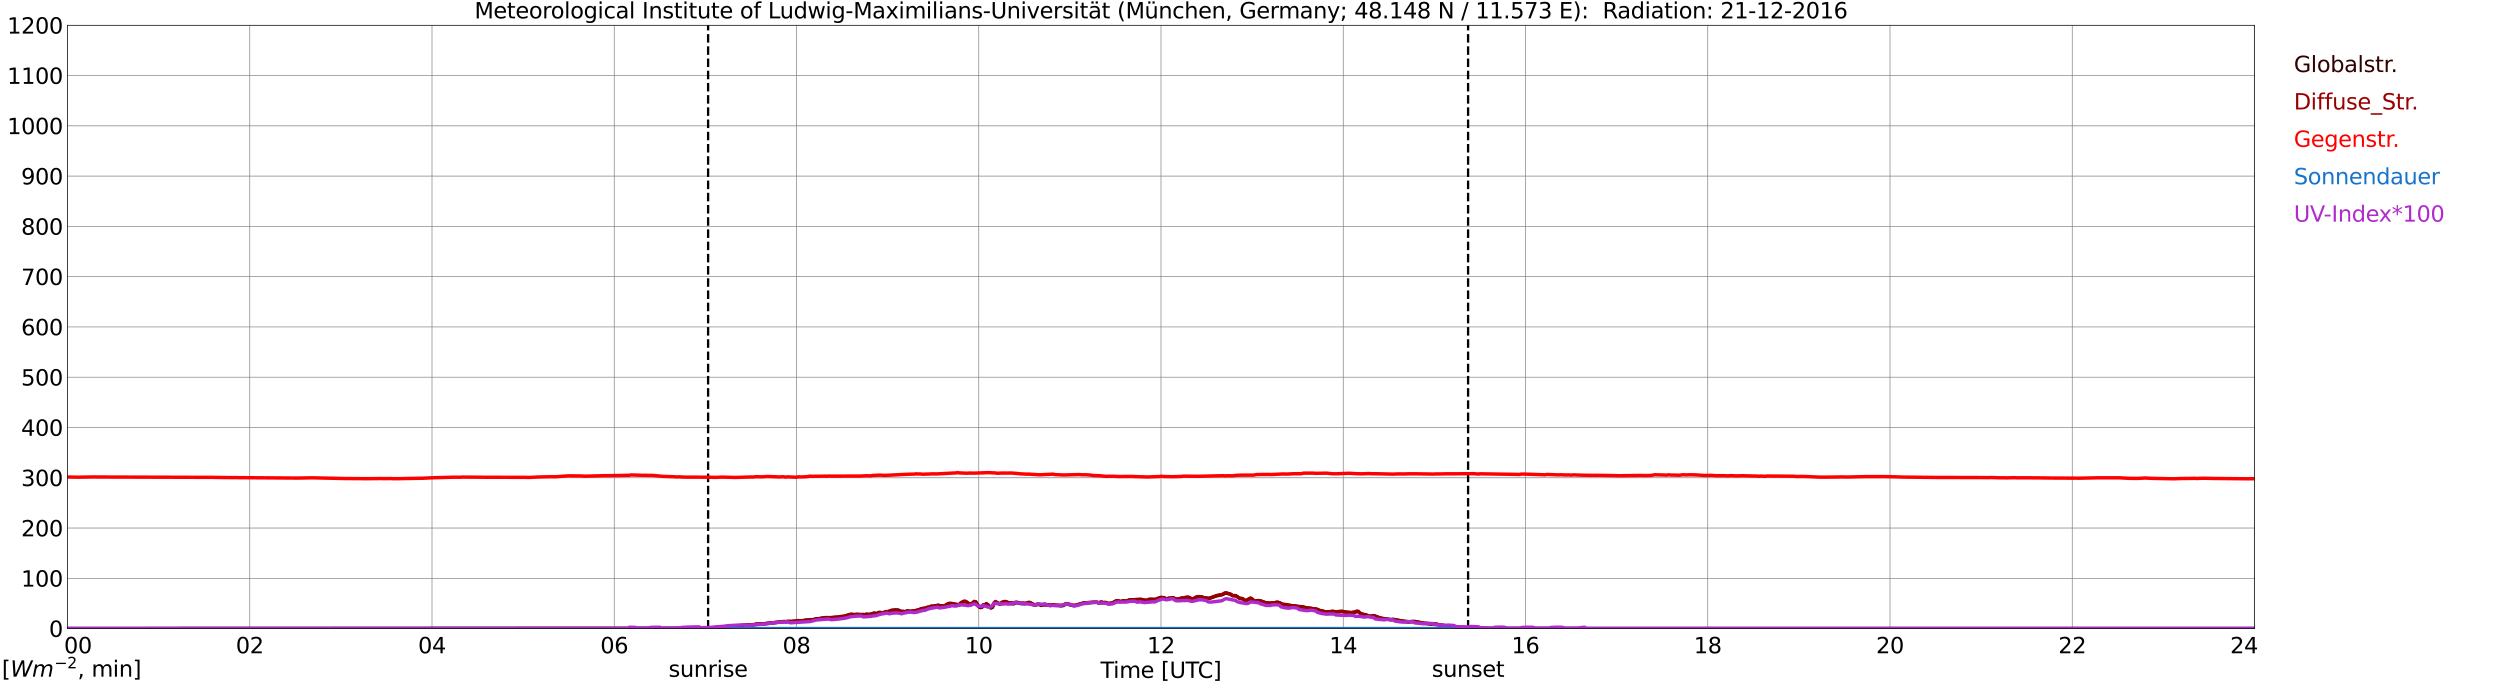 <?xml version="1.0" encoding="utf-8" standalone="no"?>
<!DOCTYPE svg PUBLIC "-//W3C//DTD SVG 1.1//EN"
  "http://www.w3.org/Graphics/SVG/1.1/DTD/svg11.dtd">
<svg xmlns:xlink="http://www.w3.org/1999/xlink" width="1085.4pt" height="296.64pt" viewBox="0 0 1085.4 296.64" xmlns="http://www.w3.org/2000/svg" version="1.1">
 <defs>
  <style type="text/css">*{stroke-linejoin: round; stroke-linecap: butt}</style>
 </defs>
 <g id="figure_1">
  <g id="patch_1">
   <path d="M 0 296.64 
L 1085.4 296.64 
L 1085.4 0 
L 0 0 
z
" style="fill: #ffffff"/>
  </g>
  <g id="axes_1">
   <g id="patch_2">
    <path d="M 29.306 272.909 
L 978.814 272.909 
L 978.814 10.976 
L 29.306 10.976 
z
" style="fill: #ffffff"/>
   </g>
   <g id="patch_3">
    <path d="M 978.814 272.909 
L 978.814 272.909 
L 978.814 10.976 
L 978.814 10.976 
z
" clip-path="url(#p980d00653b)" style="fill: #d3d3d3; opacity: 0.25; stroke: #d3d3d3; stroke-linejoin: miter"/>
   </g>
   <g id="matplotlib.axis_1">
    <g id="xtick_1">
     <g id="line2d_1">
      <path d="M 29.306 272.909 
L 29.306 10.976 
" clip-path="url(#p980d00653b)" style="fill: none; stroke: #808080; stroke-width: 0.3; stroke-linecap: square"/>
     </g>
     <g id="line2d_2"/>
     <g id="text_1">
      <!--    00 -->
      <g transform="translate(18.733 283.627) scale(0.095 -0.095)">
       <defs>
        <path id="DejaVuSans-20" transform="scale(0.016)"/>
        <path id="DejaVuSans-30" d="M 2034 4250 
Q 1547 4250 1301 3770 
Q 1056 3291 1056 2328 
Q 1056 1369 1301 889 
Q 1547 409 2034 409 
Q 2525 409 2770 889 
Q 3016 1369 3016 2328 
Q 3016 3291 2770 3770 
Q 2525 4250 2034 4250 
z
M 2034 4750 
Q 2819 4750 3233 4129 
Q 3647 3509 3647 2328 
Q 3647 1150 3233 529 
Q 2819 -91 2034 -91 
Q 1250 -91 836 529 
Q 422 1150 422 2328 
Q 422 3509 836 4129 
Q 1250 4750 2034 4750 
z
" transform="scale(0.016)"/>
       </defs>
       <use xlink:href="#DejaVuSans-20"/>
       <use xlink:href="#DejaVuSans-20" transform="translate(31.787 0)"/>
       <use xlink:href="#DejaVuSans-20" transform="translate(63.574 0)"/>
       <use xlink:href="#DejaVuSans-30" transform="translate(95.361 0)"/>
       <use xlink:href="#DejaVuSans-30" transform="translate(158.984 0)"/>
      </g>
     </g>
    </g>
    <g id="xtick_2">
     <g id="line2d_3">
      <path d="M 108.431 272.909 
L 108.431 10.976 
" clip-path="url(#p980d00653b)" style="fill: none; stroke: #808080; stroke-width: 0.3; stroke-linecap: square"/>
     </g>
     <g id="line2d_4"/>
     <g id="text_2">
      <!-- 02 -->
      <g transform="translate(102.387 283.627) scale(0.095 -0.095)">
       <defs>
        <path id="DejaVuSans-32" d="M 1228 531 
L 3431 531 
L 3431 0 
L 469 0 
L 469 531 
Q 828 903 1448 1529 
Q 2069 2156 2228 2338 
Q 2531 2678 2651 2914 
Q 2772 3150 2772 3378 
Q 2772 3750 2511 3984 
Q 2250 4219 1831 4219 
Q 1534 4219 1204 4116 
Q 875 4013 500 3803 
L 500 4441 
Q 881 4594 1212 4672 
Q 1544 4750 1819 4750 
Q 2544 4750 2975 4387 
Q 3406 4025 3406 3419 
Q 3406 3131 3298 2873 
Q 3191 2616 2906 2266 
Q 2828 2175 2409 1742 
Q 1991 1309 1228 531 
z
" transform="scale(0.016)"/>
       </defs>
       <use xlink:href="#DejaVuSans-30"/>
       <use xlink:href="#DejaVuSans-32" transform="translate(63.623 0)"/>
      </g>
     </g>
    </g>
    <g id="xtick_3">
     <g id="line2d_5">
      <path d="M 187.557 272.909 
L 187.557 10.976 
" clip-path="url(#p980d00653b)" style="fill: none; stroke: #808080; stroke-width: 0.3; stroke-linecap: square"/>
     </g>
     <g id="line2d_6"/>
     <g id="text_3">
      <!-- 04 -->
      <g transform="translate(181.513 283.627) scale(0.095 -0.095)">
       <defs>
        <path id="DejaVuSans-34" d="M 2419 4116 
L 825 1625 
L 2419 1625 
L 2419 4116 
z
M 2253 4666 
L 3047 4666 
L 3047 1625 
L 3713 1625 
L 3713 1100 
L 3047 1100 
L 3047 0 
L 2419 0 
L 2419 1100 
L 313 1100 
L 313 1709 
L 2253 4666 
z
" transform="scale(0.016)"/>
       </defs>
       <use xlink:href="#DejaVuSans-30"/>
       <use xlink:href="#DejaVuSans-34" transform="translate(63.623 0)"/>
      </g>
     </g>
    </g>
    <g id="xtick_4">
     <g id="line2d_7">
      <path d="M 266.683 272.909 
L 266.683 10.976 
" clip-path="url(#p980d00653b)" style="fill: none; stroke: #808080; stroke-width: 0.3; stroke-linecap: square"/>
     </g>
     <g id="line2d_8"/>
     <g id="text_4">
      <!-- 06 -->
      <g transform="translate(260.638 283.627) scale(0.095 -0.095)">
       <defs>
        <path id="DejaVuSans-36" d="M 2113 2584 
Q 1688 2584 1439 2293 
Q 1191 2003 1191 1497 
Q 1191 994 1439 701 
Q 1688 409 2113 409 
Q 2538 409 2786 701 
Q 3034 994 3034 1497 
Q 3034 2003 2786 2293 
Q 2538 2584 2113 2584 
z
M 3366 4563 
L 3366 3988 
Q 3128 4100 2886 4159 
Q 2644 4219 2406 4219 
Q 1781 4219 1451 3797 
Q 1122 3375 1075 2522 
Q 1259 2794 1537 2939 
Q 1816 3084 2150 3084 
Q 2853 3084 3261 2657 
Q 3669 2231 3669 1497 
Q 3669 778 3244 343 
Q 2819 -91 2113 -91 
Q 1303 -91 875 529 
Q 447 1150 447 2328 
Q 447 3434 972 4092 
Q 1497 4750 2381 4750 
Q 2619 4750 2861 4703 
Q 3103 4656 3366 4563 
z
" transform="scale(0.016)"/>
       </defs>
       <use xlink:href="#DejaVuSans-30"/>
       <use xlink:href="#DejaVuSans-36" transform="translate(63.623 0)"/>
      </g>
     </g>
    </g>
    <g id="xtick_5">
     <g id="line2d_9">
      <path d="M 345.808 272.909 
L 345.808 10.976 
" clip-path="url(#p980d00653b)" style="fill: none; stroke: #808080; stroke-width: 0.3; stroke-linecap: square"/>
     </g>
     <g id="line2d_10"/>
     <g id="text_5">
      <!-- 08 -->
      <g transform="translate(339.764 283.627) scale(0.095 -0.095)">
       <defs>
        <path id="DejaVuSans-38" d="M 2034 2216 
Q 1584 2216 1326 1975 
Q 1069 1734 1069 1313 
Q 1069 891 1326 650 
Q 1584 409 2034 409 
Q 2484 409 2743 651 
Q 3003 894 3003 1313 
Q 3003 1734 2745 1975 
Q 2488 2216 2034 2216 
z
M 1403 2484 
Q 997 2584 770 2862 
Q 544 3141 544 3541 
Q 544 4100 942 4425 
Q 1341 4750 2034 4750 
Q 2731 4750 3128 4425 
Q 3525 4100 3525 3541 
Q 3525 3141 3298 2862 
Q 3072 2584 2669 2484 
Q 3125 2378 3379 2068 
Q 3634 1759 3634 1313 
Q 3634 634 3220 271 
Q 2806 -91 2034 -91 
Q 1263 -91 848 271 
Q 434 634 434 1313 
Q 434 1759 690 2068 
Q 947 2378 1403 2484 
z
M 1172 3481 
Q 1172 3119 1398 2916 
Q 1625 2713 2034 2713 
Q 2441 2713 2670 2916 
Q 2900 3119 2900 3481 
Q 2900 3844 2670 4047 
Q 2441 4250 2034 4250 
Q 1625 4250 1398 4047 
Q 1172 3844 1172 3481 
z
" transform="scale(0.016)"/>
       </defs>
       <use xlink:href="#DejaVuSans-30"/>
       <use xlink:href="#DejaVuSans-38" transform="translate(63.623 0)"/>
      </g>
     </g>
    </g>
    <g id="xtick_6">
     <g id="line2d_11">
      <path d="M 424.934 272.909 
L 424.934 10.976 
" clip-path="url(#p980d00653b)" style="fill: none; stroke: #808080; stroke-width: 0.3; stroke-linecap: square"/>
     </g>
     <g id="line2d_12"/>
     <g id="text_6">
      <!-- 10 -->
      <g transform="translate(418.89 283.627) scale(0.095 -0.095)">
       <defs>
        <path id="DejaVuSans-31" d="M 794 531 
L 1825 531 
L 1825 4091 
L 703 3866 
L 703 4441 
L 1819 4666 
L 2450 4666 
L 2450 531 
L 3481 531 
L 3481 0 
L 794 0 
L 794 531 
z
" transform="scale(0.016)"/>
       </defs>
       <use xlink:href="#DejaVuSans-31"/>
       <use xlink:href="#DejaVuSans-30" transform="translate(63.623 0)"/>
      </g>
     </g>
    </g>
    <g id="xtick_7">
     <g id="line2d_13">
      <path d="M 504.06 272.909 
L 504.06 10.976 
" clip-path="url(#p980d00653b)" style="fill: none; stroke: #808080; stroke-width: 0.3; stroke-linecap: square"/>
     </g>
     <g id="line2d_14"/>
     <g id="text_7">
      <!-- 12 -->
      <g transform="translate(498.015 283.627) scale(0.095 -0.095)">
       <use xlink:href="#DejaVuSans-31"/>
       <use xlink:href="#DejaVuSans-32" transform="translate(63.623 0)"/>
      </g>
     </g>
    </g>
    <g id="xtick_8">
     <g id="line2d_15">
      <path d="M 583.185 272.909 
L 583.185 10.976 
" clip-path="url(#p980d00653b)" style="fill: none; stroke: #808080; stroke-width: 0.3; stroke-linecap: square"/>
     </g>
     <g id="line2d_16"/>
     <g id="text_8">
      <!-- 14 -->
      <g transform="translate(577.141 283.627) scale(0.095 -0.095)">
       <use xlink:href="#DejaVuSans-31"/>
       <use xlink:href="#DejaVuSans-34" transform="translate(63.623 0)"/>
      </g>
     </g>
    </g>
    <g id="xtick_9">
     <g id="line2d_17">
      <path d="M 662.311 272.909 
L 662.311 10.976 
" clip-path="url(#p980d00653b)" style="fill: none; stroke: #808080; stroke-width: 0.3; stroke-linecap: square"/>
     </g>
     <g id="line2d_18"/>
     <g id="text_9">
      <!-- 16 -->
      <g transform="translate(656.267 283.627) scale(0.095 -0.095)">
       <use xlink:href="#DejaVuSans-31"/>
       <use xlink:href="#DejaVuSans-36" transform="translate(63.623 0)"/>
      </g>
     </g>
    </g>
    <g id="xtick_10">
     <g id="line2d_19">
      <path d="M 741.437 272.909 
L 741.437 10.976 
" clip-path="url(#p980d00653b)" style="fill: none; stroke: #808080; stroke-width: 0.3; stroke-linecap: square"/>
     </g>
     <g id="line2d_20"/>
     <g id="text_10">
      <!-- 18 -->
      <g transform="translate(735.392 283.627) scale(0.095 -0.095)">
       <use xlink:href="#DejaVuSans-31"/>
       <use xlink:href="#DejaVuSans-38" transform="translate(63.623 0)"/>
      </g>
     </g>
    </g>
    <g id="xtick_11">
     <g id="line2d_21">
      <path d="M 820.562 272.909 
L 820.562 10.976 
" clip-path="url(#p980d00653b)" style="fill: none; stroke: #808080; stroke-width: 0.3; stroke-linecap: square"/>
     </g>
     <g id="line2d_22"/>
     <g id="text_11">
      <!-- 20 -->
      <g transform="translate(814.518 283.627) scale(0.095 -0.095)">
       <use xlink:href="#DejaVuSans-32"/>
       <use xlink:href="#DejaVuSans-30" transform="translate(63.623 0)"/>
      </g>
     </g>
    </g>
    <g id="xtick_12">
     <g id="line2d_23">
      <path d="M 899.688 272.909 
L 899.688 10.976 
" clip-path="url(#p980d00653b)" style="fill: none; stroke: #808080; stroke-width: 0.3; stroke-linecap: square"/>
     </g>
     <g id="line2d_24"/>
     <g id="text_12">
      <!-- 22 -->
      <g transform="translate(893.644 283.627) scale(0.095 -0.095)">
       <use xlink:href="#DejaVuSans-32"/>
       <use xlink:href="#DejaVuSans-32" transform="translate(63.623 0)"/>
      </g>
     </g>
    </g>
    <g id="xtick_13">
     <g id="line2d_25">
      <path d="M 978.814 272.909 
L 978.814 10.976 
" clip-path="url(#p980d00653b)" style="fill: none; stroke: #808080; stroke-width: 0.3; stroke-linecap: square"/>
     </g>
     <g id="line2d_26"/>
     <g id="text_13">
      <!-- 24    -->
      <g transform="translate(968.241 283.627) scale(0.095 -0.095)">
       <use xlink:href="#DejaVuSans-32"/>
       <use xlink:href="#DejaVuSans-34" transform="translate(63.623 0)"/>
       <use xlink:href="#DejaVuSans-20" transform="translate(127.246 0)"/>
       <use xlink:href="#DejaVuSans-20" transform="translate(159.033 0)"/>
       <use xlink:href="#DejaVuSans-20" transform="translate(190.82 0)"/>
      </g>
     </g>
    </g>
    <g id="text_14">
     <!-- Time [UTC] -->
     <g transform="translate(477.806 294.322) scale(0.095 -0.095)">
      <defs>
       <path id="DejaVuSans-54" d="M -19 4666 
L 3928 4666 
L 3928 4134 
L 2272 4134 
L 2272 0 
L 1638 0 
L 1638 4134 
L -19 4134 
L -19 4666 
z
" transform="scale(0.016)"/>
       <path id="DejaVuSans-69" d="M 603 3500 
L 1178 3500 
L 1178 0 
L 603 0 
L 603 3500 
z
M 603 4863 
L 1178 4863 
L 1178 4134 
L 603 4134 
L 603 4863 
z
" transform="scale(0.016)"/>
       <path id="DejaVuSans-6d" d="M 3328 2828 
Q 3544 3216 3844 3400 
Q 4144 3584 4550 3584 
Q 5097 3584 5394 3201 
Q 5691 2819 5691 2113 
L 5691 0 
L 5113 0 
L 5113 2094 
Q 5113 2597 4934 2840 
Q 4756 3084 4391 3084 
Q 3944 3084 3684 2787 
Q 3425 2491 3425 1978 
L 3425 0 
L 2847 0 
L 2847 2094 
Q 2847 2600 2669 2842 
Q 2491 3084 2119 3084 
Q 1678 3084 1418 2786 
Q 1159 2488 1159 1978 
L 1159 0 
L 581 0 
L 581 3500 
L 1159 3500 
L 1159 2956 
Q 1356 3278 1631 3431 
Q 1906 3584 2284 3584 
Q 2666 3584 2933 3390 
Q 3200 3197 3328 2828 
z
" transform="scale(0.016)"/>
       <path id="DejaVuSans-65" d="M 3597 1894 
L 3597 1613 
L 953 1613 
Q 991 1019 1311 708 
Q 1631 397 2203 397 
Q 2534 397 2845 478 
Q 3156 559 3463 722 
L 3463 178 
Q 3153 47 2828 -22 
Q 2503 -91 2169 -91 
Q 1331 -91 842 396 
Q 353 884 353 1716 
Q 353 2575 817 3079 
Q 1281 3584 2069 3584 
Q 2775 3584 3186 3129 
Q 3597 2675 3597 1894 
z
M 3022 2063 
Q 3016 2534 2758 2815 
Q 2500 3097 2075 3097 
Q 1594 3097 1305 2825 
Q 1016 2553 972 2059 
L 3022 2063 
z
" transform="scale(0.016)"/>
       <path id="DejaVuSans-5b" d="M 550 4863 
L 1875 4863 
L 1875 4416 
L 1125 4416 
L 1125 -397 
L 1875 -397 
L 1875 -844 
L 550 -844 
L 550 4863 
z
" transform="scale(0.016)"/>
       <path id="DejaVuSans-55" d="M 556 4666 
L 1191 4666 
L 1191 1831 
Q 1191 1081 1462 751 
Q 1734 422 2344 422 
Q 2950 422 3222 751 
Q 3494 1081 3494 1831 
L 3494 4666 
L 4128 4666 
L 4128 1753 
Q 4128 841 3676 375 
Q 3225 -91 2344 -91 
Q 1459 -91 1007 375 
Q 556 841 556 1753 
L 556 4666 
z
" transform="scale(0.016)"/>
       <path id="DejaVuSans-43" d="M 4122 4306 
L 4122 3641 
Q 3803 3938 3442 4084 
Q 3081 4231 2675 4231 
Q 1875 4231 1450 3742 
Q 1025 3253 1025 2328 
Q 1025 1406 1450 917 
Q 1875 428 2675 428 
Q 3081 428 3442 575 
Q 3803 722 4122 1019 
L 4122 359 
Q 3791 134 3420 21 
Q 3050 -91 2638 -91 
Q 1578 -91 968 557 
Q 359 1206 359 2328 
Q 359 3453 968 4101 
Q 1578 4750 2638 4750 
Q 3056 4750 3426 4639 
Q 3797 4528 4122 4306 
z
" transform="scale(0.016)"/>
       <path id="DejaVuSans-5d" d="M 1947 4863 
L 1947 -844 
L 622 -844 
L 622 -397 
L 1369 -397 
L 1369 4416 
L 622 4416 
L 622 4863 
L 1947 4863 
z
" transform="scale(0.016)"/>
      </defs>
      <use xlink:href="#DejaVuSans-54"/>
      <use xlink:href="#DejaVuSans-69" transform="translate(57.959 0)"/>
      <use xlink:href="#DejaVuSans-6d" transform="translate(85.742 0)"/>
      <use xlink:href="#DejaVuSans-65" transform="translate(183.154 0)"/>
      <use xlink:href="#DejaVuSans-20" transform="translate(244.678 0)"/>
      <use xlink:href="#DejaVuSans-5b" transform="translate(276.465 0)"/>
      <use xlink:href="#DejaVuSans-55" transform="translate(315.479 0)"/>
      <use xlink:href="#DejaVuSans-54" transform="translate(388.672 0)"/>
      <use xlink:href="#DejaVuSans-43" transform="translate(443.881 0)"/>
      <use xlink:href="#DejaVuSans-5d" transform="translate(513.705 0)"/>
     </g>
    </g>
   </g>
   <g id="matplotlib.axis_2">
    <g id="ytick_1">
     <g id="line2d_27">
      <path d="M 29.306 272.909 
L 978.814 272.909 
" clip-path="url(#p980d00653b)" style="fill: none; stroke: #808080; stroke-width: 0.3; stroke-linecap: square"/>
     </g>
     <g id="line2d_28"/>
     <g id="text_15">
      <!-- 0 -->
      <g transform="translate(21.261 276.518) scale(0.095 -0.095)">
       <use xlink:href="#DejaVuSans-30"/>
      </g>
     </g>
    </g>
    <g id="ytick_2">
     <g id="line2d_29">
      <path d="M 29.306 251.081 
L 978.814 251.081 
" clip-path="url(#p980d00653b)" style="fill: none; stroke: #808080; stroke-width: 0.3; stroke-linecap: square"/>
     </g>
     <g id="line2d_30"/>
     <g id="text_16">
      <!-- 100 -->
      <g transform="translate(9.173 254.69) scale(0.095 -0.095)">
       <use xlink:href="#DejaVuSans-31"/>
       <use xlink:href="#DejaVuSans-30" transform="translate(63.623 0)"/>
       <use xlink:href="#DejaVuSans-30" transform="translate(127.246 0)"/>
      </g>
     </g>
    </g>
    <g id="ytick_3">
     <g id="line2d_31">
      <path d="M 29.306 229.253 
L 978.814 229.253 
" clip-path="url(#p980d00653b)" style="fill: none; stroke: #808080; stroke-width: 0.3; stroke-linecap: square"/>
     </g>
     <g id="line2d_32"/>
     <g id="text_17">
      <!-- 200 -->
      <g transform="translate(9.173 232.863) scale(0.095 -0.095)">
       <use xlink:href="#DejaVuSans-32"/>
       <use xlink:href="#DejaVuSans-30" transform="translate(63.623 0)"/>
       <use xlink:href="#DejaVuSans-30" transform="translate(127.246 0)"/>
      </g>
     </g>
    </g>
    <g id="ytick_4">
     <g id="line2d_33">
      <path d="M 29.306 207.426 
L 978.814 207.426 
" clip-path="url(#p980d00653b)" style="fill: none; stroke: #808080; stroke-width: 0.3; stroke-linecap: square"/>
     </g>
     <g id="line2d_34"/>
     <g id="text_18">
      <!-- 300 -->
      <g transform="translate(9.173 211.035) scale(0.095 -0.095)">
       <defs>
        <path id="DejaVuSans-33" d="M 2597 2516 
Q 3050 2419 3304 2112 
Q 3559 1806 3559 1356 
Q 3559 666 3084 287 
Q 2609 -91 1734 -91 
Q 1441 -91 1130 -33 
Q 819 25 488 141 
L 488 750 
Q 750 597 1062 519 
Q 1375 441 1716 441 
Q 2309 441 2620 675 
Q 2931 909 2931 1356 
Q 2931 1769 2642 2001 
Q 2353 2234 1838 2234 
L 1294 2234 
L 1294 2753 
L 1863 2753 
Q 2328 2753 2575 2939 
Q 2822 3125 2822 3475 
Q 2822 3834 2567 4026 
Q 2313 4219 1838 4219 
Q 1578 4219 1281 4162 
Q 984 4106 628 3988 
L 628 4550 
Q 988 4650 1302 4700 
Q 1616 4750 1894 4750 
Q 2613 4750 3031 4423 
Q 3450 4097 3450 3541 
Q 3450 3153 3228 2886 
Q 3006 2619 2597 2516 
z
" transform="scale(0.016)"/>
       </defs>
       <use xlink:href="#DejaVuSans-33"/>
       <use xlink:href="#DejaVuSans-30" transform="translate(63.623 0)"/>
       <use xlink:href="#DejaVuSans-30" transform="translate(127.246 0)"/>
      </g>
     </g>
    </g>
    <g id="ytick_5">
     <g id="line2d_35">
      <path d="M 29.306 185.598 
L 978.814 185.598 
" clip-path="url(#p980d00653b)" style="fill: none; stroke: #808080; stroke-width: 0.3; stroke-linecap: square"/>
     </g>
     <g id="line2d_36"/>
     <g id="text_19">
      <!-- 400 -->
      <g transform="translate(9.173 189.207) scale(0.095 -0.095)">
       <use xlink:href="#DejaVuSans-34"/>
       <use xlink:href="#DejaVuSans-30" transform="translate(63.623 0)"/>
       <use xlink:href="#DejaVuSans-30" transform="translate(127.246 0)"/>
      </g>
     </g>
    </g>
    <g id="ytick_6">
     <g id="line2d_37">
      <path d="M 29.306 163.77 
L 978.814 163.77 
" clip-path="url(#p980d00653b)" style="fill: none; stroke: #808080; stroke-width: 0.3; stroke-linecap: square"/>
     </g>
     <g id="line2d_38"/>
     <g id="text_20">
      <!-- 500 -->
      <g transform="translate(9.173 167.379) scale(0.095 -0.095)">
       <defs>
        <path id="DejaVuSans-35" d="M 691 4666 
L 3169 4666 
L 3169 4134 
L 1269 4134 
L 1269 2991 
Q 1406 3038 1543 3061 
Q 1681 3084 1819 3084 
Q 2600 3084 3056 2656 
Q 3513 2228 3513 1497 
Q 3513 744 3044 326 
Q 2575 -91 1722 -91 
Q 1428 -91 1123 -41 
Q 819 9 494 109 
L 494 744 
Q 775 591 1075 516 
Q 1375 441 1709 441 
Q 2250 441 2565 725 
Q 2881 1009 2881 1497 
Q 2881 1984 2565 2268 
Q 2250 2553 1709 2553 
Q 1456 2553 1204 2497 
Q 953 2441 691 2322 
L 691 4666 
z
" transform="scale(0.016)"/>
       </defs>
       <use xlink:href="#DejaVuSans-35"/>
       <use xlink:href="#DejaVuSans-30" transform="translate(63.623 0)"/>
       <use xlink:href="#DejaVuSans-30" transform="translate(127.246 0)"/>
      </g>
     </g>
    </g>
    <g id="ytick_7">
     <g id="line2d_39">
      <path d="M 29.306 141.942 
L 978.814 141.942 
" clip-path="url(#p980d00653b)" style="fill: none; stroke: #808080; stroke-width: 0.3; stroke-linecap: square"/>
     </g>
     <g id="line2d_40"/>
     <g id="text_21">
      <!-- 600 -->
      <g transform="translate(9.173 145.551) scale(0.095 -0.095)">
       <use xlink:href="#DejaVuSans-36"/>
       <use xlink:href="#DejaVuSans-30" transform="translate(63.623 0)"/>
       <use xlink:href="#DejaVuSans-30" transform="translate(127.246 0)"/>
      </g>
     </g>
    </g>
    <g id="ytick_8">
     <g id="line2d_41">
      <path d="M 29.306 120.114 
L 978.814 120.114 
" clip-path="url(#p980d00653b)" style="fill: none; stroke: #808080; stroke-width: 0.3; stroke-linecap: square"/>
     </g>
     <g id="line2d_42"/>
     <g id="text_22">
      <!-- 700 -->
      <g transform="translate(9.173 123.724) scale(0.095 -0.095)">
       <defs>
        <path id="DejaVuSans-37" d="M 525 4666 
L 3525 4666 
L 3525 4397 
L 1831 0 
L 1172 0 
L 2766 4134 
L 525 4134 
L 525 4666 
z
" transform="scale(0.016)"/>
       </defs>
       <use xlink:href="#DejaVuSans-37"/>
       <use xlink:href="#DejaVuSans-30" transform="translate(63.623 0)"/>
       <use xlink:href="#DejaVuSans-30" transform="translate(127.246 0)"/>
      </g>
     </g>
    </g>
    <g id="ytick_9">
     <g id="line2d_43">
      <path d="M 29.306 98.287 
L 978.814 98.287 
" clip-path="url(#p980d00653b)" style="fill: none; stroke: #808080; stroke-width: 0.3; stroke-linecap: square"/>
     </g>
     <g id="line2d_44"/>
     <g id="text_23">
      <!-- 800 -->
      <g transform="translate(9.173 101.896) scale(0.095 -0.095)">
       <use xlink:href="#DejaVuSans-38"/>
       <use xlink:href="#DejaVuSans-30" transform="translate(63.623 0)"/>
       <use xlink:href="#DejaVuSans-30" transform="translate(127.246 0)"/>
      </g>
     </g>
    </g>
    <g id="ytick_10">
     <g id="line2d_45">
      <path d="M 29.306 76.459 
L 978.814 76.459 
" clip-path="url(#p980d00653b)" style="fill: none; stroke: #808080; stroke-width: 0.3; stroke-linecap: square"/>
     </g>
     <g id="line2d_46"/>
     <g id="text_24">
      <!-- 900 -->
      <g transform="translate(9.173 80.068) scale(0.095 -0.095)">
       <defs>
        <path id="DejaVuSans-39" d="M 703 97 
L 703 672 
Q 941 559 1184 500 
Q 1428 441 1663 441 
Q 2288 441 2617 861 
Q 2947 1281 2994 2138 
Q 2813 1869 2534 1725 
Q 2256 1581 1919 1581 
Q 1219 1581 811 2004 
Q 403 2428 403 3163 
Q 403 3881 828 4315 
Q 1253 4750 1959 4750 
Q 2769 4750 3195 4129 
Q 3622 3509 3622 2328 
Q 3622 1225 3098 567 
Q 2575 -91 1691 -91 
Q 1453 -91 1209 -44 
Q 966 3 703 97 
z
M 1959 2075 
Q 2384 2075 2632 2365 
Q 2881 2656 2881 3163 
Q 2881 3666 2632 3958 
Q 2384 4250 1959 4250 
Q 1534 4250 1286 3958 
Q 1038 3666 1038 3163 
Q 1038 2656 1286 2365 
Q 1534 2075 1959 2075 
z
" transform="scale(0.016)"/>
       </defs>
       <use xlink:href="#DejaVuSans-39"/>
       <use xlink:href="#DejaVuSans-30" transform="translate(63.623 0)"/>
       <use xlink:href="#DejaVuSans-30" transform="translate(127.246 0)"/>
      </g>
     </g>
    </g>
    <g id="ytick_11">
     <g id="line2d_47">
      <path d="M 29.306 54.631 
L 978.814 54.631 
" clip-path="url(#p980d00653b)" style="fill: none; stroke: #808080; stroke-width: 0.3; stroke-linecap: square"/>
     </g>
     <g id="line2d_48"/>
     <g id="text_25">
      <!-- 1000 -->
      <g transform="translate(3.128 58.24) scale(0.095 -0.095)">
       <use xlink:href="#DejaVuSans-31"/>
       <use xlink:href="#DejaVuSans-30" transform="translate(63.623 0)"/>
       <use xlink:href="#DejaVuSans-30" transform="translate(127.246 0)"/>
       <use xlink:href="#DejaVuSans-30" transform="translate(190.869 0)"/>
      </g>
     </g>
    </g>
    <g id="ytick_12">
     <g id="line2d_49">
      <path d="M 29.306 32.803 
L 978.814 32.803 
" clip-path="url(#p980d00653b)" style="fill: none; stroke: #808080; stroke-width: 0.3; stroke-linecap: square"/>
     </g>
     <g id="line2d_50"/>
     <g id="text_26">
      <!-- 1100 -->
      <g transform="translate(3.128 36.413) scale(0.095 -0.095)">
       <use xlink:href="#DejaVuSans-31"/>
       <use xlink:href="#DejaVuSans-31" transform="translate(63.623 0)"/>
       <use xlink:href="#DejaVuSans-30" transform="translate(127.246 0)"/>
       <use xlink:href="#DejaVuSans-30" transform="translate(190.869 0)"/>
      </g>
     </g>
    </g>
    <g id="ytick_13">
     <g id="line2d_51">
      <path d="M 29.306 10.976 
L 978.814 10.976 
" clip-path="url(#p980d00653b)" style="fill: none; stroke: #808080; stroke-width: 0.3; stroke-linecap: square"/>
     </g>
     <g id="line2d_52"/>
     <g id="text_27">
      <!-- 1200 -->
      <g transform="translate(3.128 14.585) scale(0.095 -0.095)">
       <use xlink:href="#DejaVuSans-31"/>
       <use xlink:href="#DejaVuSans-32" transform="translate(63.623 0)"/>
       <use xlink:href="#DejaVuSans-30" transform="translate(127.246 0)"/>
       <use xlink:href="#DejaVuSans-30" transform="translate(190.869 0)"/>
      </g>
     </g>
    </g>
   </g>
   <g id="line2d_53">
    <path d="M 307.432 272.909 
L 307.432 10.976 
" clip-path="url(#p980d00653b)" style="fill: none; stroke-dasharray: 3.7,1.6; stroke-dashoffset: 0; stroke: #000000"/>
   </g>
   <g id="line2d_54">
    <path d="M 637.386 272.909 
L 637.386 10.976 
" clip-path="url(#p980d00653b)" style="fill: none; stroke-dasharray: 3.7,1.6; stroke-dashoffset: 0; stroke: #000000"/>
   </g>
   <g id="line2d_55">
    <path d="M 29.306 272.909 
L 301.63 272.835 
L 302.289 272.776 
L 302.949 272.599 
L 304.267 272.627 
L 306.246 272.717 
L 310.861 272.509 
L 311.521 272.333 
L 320.752 271.828 
L 321.411 271.621 
L 326.686 271.237 
L 327.346 271.296 
L 328.005 270.999 
L 328.665 270.909 
L 329.324 270.968 
L 329.983 270.822 
L 331.961 270.85 
L 332.621 270.674 
L 335.258 270.466 
L 336.577 270.287 
L 337.236 270.287 
L 337.896 270.08 
L 338.555 270.141 
L 339.215 269.934 
L 340.533 269.814 
L 341.193 269.993 
L 341.852 269.785 
L 343.83 269.873 
L 344.49 269.755 
L 345.808 269.785 
L 346.468 269.399 
L 347.127 269.578 
L 347.787 269.606 
L 348.446 269.488 
L 349.105 269.488 
L 349.765 269.192 
L 351.083 269.222 
L 351.743 269.043 
L 353.062 269.015 
L 354.38 268.631 
L 355.699 268.6 
L 358.337 268.126 
L 360.974 268.216 
L 362.293 268.037 
L 363.612 267.978 
L 364.93 267.74 
L 366.249 267.74 
L 369.546 266.734 
L 370.865 266.882 
L 372.184 266.734 
L 373.502 266.852 
L 374.821 266.764 
L 375.481 266.882 
L 376.14 266.675 
L 377.459 266.823 
L 378.777 266.437 
L 379.437 266.142 
L 380.096 266.23 
L 380.756 266.437 
L 381.415 265.904 
L 382.074 265.876 
L 382.734 266.112 
L 383.393 266.112 
L 384.712 265.61 
L 385.371 265.669 
L 386.69 265.164 
L 387.349 264.988 
L 388.009 264.957 
L 388.668 264.809 
L 389.987 264.867 
L 391.306 265.461 
L 391.965 265.431 
L 393.284 265.579 
L 393.943 265.195 
L 395.262 265.548 
L 396.581 265.223 
L 397.24 265.282 
L 397.899 264.988 
L 398.559 264.957 
L 399.878 264.365 
L 400.537 264.394 
L 401.196 264.186 
L 401.856 264.099 
L 402.515 263.743 
L 403.175 263.743 
L 404.493 263.15 
L 405.153 263.298 
L 405.812 263.062 
L 406.471 263.18 
L 407.131 262.855 
L 407.79 262.883 
L 408.45 263.15 
L 409.109 263.003 
L 409.768 263.18 
L 410.428 262.914 
L 411.746 262.113 
L 413.065 262.025 
L 413.725 262.113 
L 414.384 262.41 
L 415.703 262.528 
L 416.362 262.707 
L 417.022 262.084 
L 418.34 261.314 
L 419 261.165 
L 419.659 261.432 
L 420.978 262.41 
L 422.297 261.936 
L 422.956 261.314 
L 423.615 261.314 
L 424.934 263.298 
L 425.593 263.743 
L 426.253 263.713 
L 426.912 262.765 
L 427.572 262.648 
L 428.231 262.233 
L 428.89 262.558 
L 429.55 263.416 
L 430.209 263.979 
L 430.869 263.684 
L 431.528 262.261 
L 432.187 261.373 
L 432.847 261.905 
L 433.506 262.025 
L 434.165 262.292 
L 436.144 261.314 
L 436.803 261.314 
L 438.781 262.054 
L 439.44 262.025 
L 440.1 262.174 
L 440.759 261.759 
L 441.419 261.639 
L 443.397 262.113 
L 444.056 262.025 
L 444.716 262.143 
L 445.375 262.025 
L 446.694 261.58 
L 449.331 262.735 
L 450.65 262.44 
L 451.309 262.469 
L 451.969 262.824 
L 453.287 262.499 
L 453.947 262.648 
L 455.266 262.589 
L 455.925 262.824 
L 457.244 262.528 
L 457.903 262.765 
L 458.563 262.883 
L 459.222 262.796 
L 460.541 263.003 
L 461.2 263.003 
L 461.859 262.824 
L 462.519 262.32 
L 463.178 262.174 
L 463.838 262.292 
L 464.497 262.589 
L 466.475 262.973 
L 470.431 261.846 
L 471.75 261.818 
L 474.388 261.521 
L 475.047 261.58 
L 475.706 261.493 
L 476.366 261.521 
L 477.025 261.818 
L 477.685 261.552 
L 478.344 261.462 
L 479.003 261.698 
L 479.663 261.639 
L 480.322 261.698 
L 480.981 261.995 
L 481.641 262.113 
L 482.3 261.877 
L 482.96 261.818 
L 484.278 261.017 
L 484.938 260.781 
L 485.597 260.899 
L 486.256 261.165 
L 486.916 261.078 
L 487.575 260.84 
L 488.894 261.048 
L 489.553 260.84 
L 490.213 260.484 
L 491.532 260.395 
L 492.191 260.515 
L 492.85 260.308 
L 495.488 260.249 
L 496.147 260.456 
L 497.466 260.663 
L 498.125 260.574 
L 498.785 260.277 
L 499.444 260.159 
L 500.763 260.249 
L 501.422 260.277 
L 504.06 259.389 
L 505.379 259.568 
L 506.038 259.921 
L 506.697 260.1 
L 507.357 259.775 
L 508.016 259.775 
L 509.335 259.568 
L 510.654 260.188 
L 511.313 260.188 
L 512.632 259.834 
L 513.291 259.627 
L 515.929 259.36 
L 517.247 259.921 
L 517.907 259.982 
L 518.566 259.744 
L 519.226 259.33 
L 519.885 259.122 
L 521.204 259.063 
L 523.182 259.627 
L 523.841 259.655 
L 524.501 259.803 
L 525.16 259.744 
L 527.138 259.033 
L 528.457 258.559 
L 529.116 258.531 
L 529.776 258.293 
L 530.435 258.234 
L 531.094 257.996 
L 531.754 257.553 
L 532.413 257.494 
L 533.732 257.85 
L 534.391 258.086 
L 535.051 258.59 
L 536.369 258.649 
L 537.029 258.946 
L 538.348 259.893 
L 539.007 259.803 
L 539.666 260.1 
L 540.326 260.633 
L 540.985 260.751 
L 542.963 259.862 
L 543.623 260.188 
L 544.282 260.81 
L 544.941 260.958 
L 546.26 260.722 
L 546.919 260.81 
L 549.557 261.759 
L 551.535 261.936 
L 552.195 261.759 
L 552.854 261.818 
L 553.513 261.729 
L 554.173 261.521 
L 555.491 261.67 
L 556.81 262.41 
L 558.788 262.617 
L 560.107 262.914 
L 560.766 262.914 
L 561.426 263.15 
L 562.085 263.091 
L 563.404 263.357 
L 564.723 263.357 
L 566.042 263.564 
L 567.36 263.951 
L 569.338 264.158 
L 569.998 264.365 
L 571.317 264.424 
L 573.295 265.105 
L 575.273 265.669 
L 575.932 265.697 
L 577.251 265.579 
L 577.91 265.579 
L 578.57 265.461 
L 579.229 265.61 
L 580.548 265.579 
L 582.526 265.402 
L 585.164 265.904 
L 585.823 265.876 
L 586.482 266.053 
L 587.801 265.904 
L 588.46 265.756 
L 589.12 265.49 
L 589.779 265.579 
L 590.439 266.201 
L 591.098 266.616 
L 593.076 266.941 
L 594.395 267.563 
L 595.054 267.594 
L 596.373 267.297 
L 597.032 267.504 
L 598.351 268.067 
L 599.67 268.452 
L 600.989 268.659 
L 601.648 268.659 
L 603.626 269.043 
L 604.945 268.925 
L 608.242 269.578 
L 610.879 269.993 
L 611.539 270.052 
L 612.198 269.873 
L 614.176 269.814 
L 618.133 270.615 
L 619.451 270.733 
L 622.089 270.999 
L 623.408 270.94 
L 624.726 271.237 
L 625.386 271.414 
L 626.705 271.531 
L 632.639 272.271 
L 633.298 272.302 
L 633.958 272.45 
L 634.617 272.333 
L 635.936 272.45 
L 636.595 272.54 
L 638.573 272.509 
L 641.87 272.747 
L 642.53 272.658 
L 643.848 272.686 
L 644.508 272.909 
L 978.154 272.909 
L 978.154 272.909 
" clip-path="url(#p980d00653b)" style="fill: none; stroke: #330000; stroke-width: 1.5; stroke-linecap: square"/>
   </g>
   <g id="line2d_56">
    <path d="M 29.306 272.909 
L 299.652 272.811 
L 301.63 272.767 
L 307.564 272.684 
L 309.543 272.516 
L 310.861 272.474 
L 312.839 272.306 
L 321.411 271.719 
L 322.071 271.551 
L 329.324 271.005 
L 329.983 270.837 
L 331.961 270.796 
L 339.215 269.956 
L 343.171 269.787 
L 343.83 269.787 
L 345.149 269.578 
L 346.468 269.578 
L 353.062 269.074 
L 357.677 268.235 
L 360.974 268.109 
L 362.293 268.024 
L 364.271 267.814 
L 366.909 267.395 
L 368.227 266.976 
L 369.546 266.681 
L 370.865 266.808 
L 372.184 266.764 
L 375.481 266.932 
L 376.14 266.681 
L 376.799 266.808 
L 378.777 266.555 
L 379.437 266.304 
L 380.096 266.43 
L 380.756 266.43 
L 382.074 265.968 
L 383.393 266.009 
L 384.712 265.548 
L 385.371 265.548 
L 386.031 265.422 
L 386.69 265.086 
L 387.349 264.961 
L 388.009 264.961 
L 388.668 264.835 
L 389.987 265.044 
L 390.646 265.212 
L 391.306 265.59 
L 391.965 265.507 
L 393.284 265.59 
L 393.943 265.212 
L 395.262 265.38 
L 395.921 265.212 
L 397.24 265.171 
L 398.559 264.835 
L 400.537 264.121 
L 401.856 263.994 
L 402.515 263.658 
L 403.175 263.658 
L 404.493 263.156 
L 405.153 263.324 
L 405.812 262.988 
L 406.471 262.988 
L 407.131 262.735 
L 408.45 263.071 
L 409.109 262.988 
L 409.768 263.198 
L 411.746 262.021 
L 412.406 261.938 
L 413.725 262.106 
L 416.362 262.567 
L 417.022 261.77 
L 418.34 261.056 
L 419 260.973 
L 419.659 261.351 
L 420.978 262.316 
L 421.637 262.106 
L 422.297 261.687 
L 422.956 261.098 
L 423.615 261.307 
L 424.275 262.484 
L 424.934 263.324 
L 425.593 263.743 
L 426.253 263.575 
L 426.912 262.525 
L 427.572 262.567 
L 428.231 262.065 
L 428.89 262.567 
L 429.55 263.324 
L 430.209 263.785 
L 430.869 263.49 
L 431.528 261.812 
L 432.187 261.141 
L 433.506 261.897 
L 434.165 262.148 
L 434.825 261.561 
L 435.484 261.266 
L 436.144 261.141 
L 436.803 261.183 
L 437.462 261.561 
L 438.781 261.77 
L 439.44 261.643 
L 440.1 261.812 
L 440.759 261.475 
L 441.419 261.434 
L 442.737 261.77 
L 443.397 261.853 
L 444.056 261.77 
L 445.375 261.897 
L 446.694 261.519 
L 447.353 261.643 
L 448.672 262.399 
L 449.331 262.61 
L 450.65 262.233 
L 451.309 262.316 
L 451.969 262.652 
L 453.287 262.484 
L 453.947 262.567 
L 455.266 262.567 
L 455.925 262.861 
L 456.584 262.567 
L 457.244 262.567 
L 458.563 262.735 
L 459.881 262.82 
L 460.541 262.861 
L 461.859 262.61 
L 462.519 262.233 
L 463.178 262.065 
L 463.838 262.189 
L 464.497 262.484 
L 465.816 262.735 
L 466.475 262.82 
L 467.794 262.525 
L 470.431 261.77 
L 471.75 261.729 
L 472.409 261.602 
L 473.728 261.561 
L 475.706 261.392 
L 476.366 261.475 
L 477.025 261.729 
L 477.685 261.434 
L 478.344 261.392 
L 479.003 261.602 
L 479.663 261.519 
L 480.322 261.602 
L 480.981 262.021 
L 482.96 261.77 
L 484.938 260.762 
L 485.597 260.847 
L 486.256 261.183 
L 488.235 260.847 
L 488.894 260.93 
L 490.872 260.384 
L 492.191 260.511 
L 493.51 260.301 
L 494.169 260.384 
L 494.828 260.216 
L 495.488 260.26 
L 497.466 260.679 
L 498.125 260.552 
L 498.785 260.26 
L 500.763 260.216 
L 501.422 260.343 
L 503.4 259.546 
L 504.06 259.419 
L 505.379 259.461 
L 506.038 259.838 
L 506.697 260.05 
L 507.357 259.67 
L 508.016 259.67 
L 508.675 259.504 
L 509.335 259.461 
L 509.994 259.838 
L 510.654 260.05 
L 511.313 260.092 
L 511.972 260.006 
L 512.632 259.714 
L 513.291 259.67 
L 515.269 259.251 
L 515.929 259.251 
L 516.588 259.504 
L 517.247 259.923 
L 517.907 260.006 
L 518.566 259.714 
L 519.226 259.293 
L 519.885 259.083 
L 520.544 259 
L 521.863 259.168 
L 522.522 259.461 
L 524.501 259.755 
L 525.16 259.714 
L 528.457 258.537 
L 529.116 258.454 
L 529.776 258.201 
L 530.435 258.201 
L 531.754 257.487 
L 532.413 257.405 
L 533.073 257.656 
L 533.732 257.782 
L 534.391 258.033 
L 535.051 258.579 
L 535.71 258.623 
L 536.369 258.537 
L 538.348 259.882 
L 539.007 259.797 
L 539.666 260.05 
L 540.326 260.596 
L 540.985 260.679 
L 542.963 259.629 
L 543.623 260.006 
L 544.282 260.762 
L 544.941 261.098 
L 546.26 260.805 
L 547.579 260.973 
L 549.557 261.687 
L 550.876 261.77 
L 551.535 261.812 
L 552.854 261.729 
L 553.513 261.687 
L 554.173 261.475 
L 554.832 261.434 
L 556.81 262.357 
L 558.129 262.442 
L 559.448 262.693 
L 560.766 262.988 
L 561.426 263.071 
L 562.085 263.03 
L 565.382 263.575 
L 566.701 263.826 
L 567.36 263.953 
L 568.679 264.036 
L 570.657 264.372 
L 571.317 264.372 
L 571.976 264.582 
L 572.635 265.003 
L 573.295 265.212 
L 573.954 265.212 
L 574.613 265.339 
L 575.273 265.631 
L 576.592 265.631 
L 578.57 265.38 
L 579.889 265.59 
L 581.867 265.548 
L 582.526 265.463 
L 583.845 265.717 
L 586.482 265.968 
L 587.801 265.758 
L 588.46 265.59 
L 589.12 265.295 
L 589.779 265.463 
L 590.439 266.136 
L 591.098 266.513 
L 593.736 267.269 
L 594.395 267.522 
L 595.054 267.478 
L 595.714 267.31 
L 596.373 267.269 
L 599.011 268.192 
L 600.329 268.528 
L 602.307 268.738 
L 603.626 268.991 
L 604.945 268.947 
L 608.901 269.619 
L 612.198 269.956 
L 613.517 269.829 
L 614.176 269.829 
L 618.133 270.543 
L 620.111 270.752 
L 622.089 270.964 
L 623.408 270.964 
L 625.386 271.383 
L 633.298 272.306 
L 635.276 272.348 
L 636.595 272.474 
L 638.573 272.557 
L 643.189 272.767 
L 643.848 272.725 
L 644.508 272.909 
L 978.154 272.909 
L 978.154 272.909 
" clip-path="url(#p980d00653b)" style="fill: none; stroke: #990000; stroke-width: 1.5; stroke-linecap: square"/>
   </g>
   <g id="line2d_57">
    <path d="M 29.306 207.092 
L 33.921 207.177 
L 40.515 207.07 
L 43.812 207.098 
L 77.441 207.205 
L 90.628 207.251 
L 92.606 207.251 
L 96.563 207.325 
L 98.541 207.336 
L 129.532 207.561 
L 135.466 207.443 
L 149.313 207.749 
L 159.863 207.825 
L 165.138 207.766 
L 167.776 207.794 
L 169.754 207.751 
L 170.413 207.84 
L 171.732 207.812 
L 173.71 207.816 
L 175.029 207.77 
L 183.601 207.631 
L 187.557 207.439 
L 197.448 207.168 
L 199.426 207.205 
L 200.745 207.129 
L 211.954 207.212 
L 227.12 207.236 
L 229.757 207.286 
L 233.714 207.087 
L 238.329 206.987 
L 239.648 206.963 
L 240.967 207.006 
L 246.901 206.585 
L 252.176 206.644 
L 254.155 206.744 
L 262.067 206.52 
L 265.364 206.5 
L 266.683 206.459 
L 268.661 206.448 
L 273.277 206.347 
L 273.936 206.199 
L 279.211 206.367 
L 280.53 206.343 
L 281.189 206.413 
L 282.508 206.391 
L 283.827 206.439 
L 287.783 206.812 
L 293.058 206.993 
L 293.717 207.072 
L 295.036 207.017 
L 296.355 207.124 
L 297.674 207.14 
L 306.246 207.177 
L 310.861 207.255 
L 313.499 207.137 
L 319.433 207.295 
L 320.752 207.244 
L 326.027 207.089 
L 327.346 207.094 
L 328.005 206.961 
L 330.643 207.026 
L 333.28 206.871 
L 335.918 206.969 
L 338.555 207.076 
L 339.874 206.963 
L 341.193 207.155 
L 341.852 207.024 
L 345.808 207.196 
L 346.468 207.035 
L 347.787 207.07 
L 350.424 206.956 
L 351.743 206.71 
L 352.402 206.808 
L 358.337 206.718 
L 358.996 206.775 
L 359.655 206.67 
L 360.974 206.72 
L 362.952 206.714 
L 373.502 206.681 
L 376.14 206.548 
L 378.118 206.598 
L 378.777 206.43 
L 382.074 206.273 
L 384.053 206.393 
L 386.69 206.277 
L 388.009 206.21 
L 392.624 205.965 
L 397.24 205.817 
L 397.899 205.703 
L 398.559 205.808 
L 399.218 205.767 
L 401.196 205.917 
L 401.856 205.817 
L 403.175 205.808 
L 405.153 205.723 
L 406.471 205.769 
L 414.384 205.348 
L 415.043 205.33 
L 415.703 205.193 
L 416.362 205.306 
L 417.681 205.363 
L 419.659 205.459 
L 420.978 205.376 
L 422.956 205.42 
L 428.89 205.195 
L 432.187 205.334 
L 432.847 205.472 
L 435.484 205.374 
L 437.462 205.402 
L 438.781 205.352 
L 440.759 205.485 
L 442.737 205.688 
L 445.375 205.85 
L 446.694 205.841 
L 448.012 205.939 
L 449.991 206.048 
L 451.309 206.144 
L 452.628 206.079 
L 457.244 205.852 
L 457.903 206.048 
L 461.859 206.218 
L 468.453 206.035 
L 469.772 206.12 
L 471.75 206.14 
L 473.728 206.286 
L 474.388 206.428 
L 477.685 206.552 
L 479.663 206.769 
L 480.322 206.806 
L 481.641 206.758 
L 483.619 206.784 
L 485.597 206.891 
L 490.872 206.845 
L 498.125 207.081 
L 503.4 206.899 
L 504.06 206.749 
L 505.379 206.895 
L 507.357 206.928 
L 509.335 206.967 
L 512.632 206.862 
L 513.95 206.723 
L 520.544 206.786 
L 523.182 206.714 
L 531.094 206.524 
L 531.754 206.603 
L 533.073 206.548 
L 535.051 206.574 
L 537.029 206.347 
L 539.007 206.293 
L 544.282 206.273 
L 545.601 206.026 
L 547.579 206.005 
L 550.876 206.002 
L 552.195 206.015 
L 556.81 205.784 
L 558.788 205.821 
L 562.085 205.657 
L 564.723 205.692 
L 566.042 205.417 
L 569.998 205.422 
L 571.317 205.5 
L 575.932 205.422 
L 578.57 205.688 
L 580.548 205.69 
L 585.823 205.47 
L 588.46 205.636 
L 591.098 205.716 
L 594.395 205.59 
L 595.714 205.69 
L 597.032 205.664 
L 604.945 205.845 
L 606.923 205.751 
L 610.22 205.76 
L 611.539 205.701 
L 614.176 205.699 
L 622.748 205.826 
L 623.408 205.747 
L 625.386 205.767 
L 628.023 205.703 
L 633.298 205.692 
L 635.276 205.679 
L 639.892 205.653 
L 641.87 205.821 
L 642.53 205.705 
L 657.695 205.95 
L 659.674 206.009 
L 660.333 205.839 
L 661.652 205.83 
L 670.883 206.14 
L 671.542 205.983 
L 676.817 206.179 
L 677.477 206.116 
L 680.114 206.234 
L 680.774 206.166 
L 682.092 206.269 
L 683.411 206.17 
L 684.73 206.242 
L 686.708 206.304 
L 691.324 206.384 
L 693.961 206.373 
L 699.896 206.467 
L 703.193 206.539 
L 706.49 206.487 
L 712.424 206.43 
L 714.402 206.474 
L 717.04 206.391 
L 718.358 206.135 
L 722.315 206.225 
L 723.633 206.288 
L 724.293 206.146 
L 725.612 206.258 
L 726.93 206.26 
L 728.909 206.332 
L 730.227 206.186 
L 730.887 206.105 
L 732.205 206.216 
L 732.865 206.129 
L 734.843 206.144 
L 736.162 206.177 
L 738.14 206.301 
L 740.118 206.445 
L 742.096 206.408 
L 742.756 206.365 
L 744.734 206.5 
L 749.349 206.537 
L 750.009 206.614 
L 751.327 206.493 
L 753.965 206.609 
L 756.602 206.541 
L 763.196 206.707 
L 763.856 206.782 
L 764.515 206.69 
L 766.493 206.814 
L 767.153 206.664 
L 775.725 206.734 
L 778.362 206.738 
L 780.34 206.895 
L 782.318 206.845 
L 784.956 206.915 
L 788.253 207.074 
L 790.231 207.148 
L 792.868 207.153 
L 800.122 207.061 
L 802.1 207.107 
L 810.012 206.923 
L 811.331 206.919 
L 812.65 206.923 
L 817.265 206.917 
L 820.562 206.954 
L 821.881 206.985 
L 826.497 207.133 
L 841.663 207.301 
L 843.641 207.292 
L 845.619 207.297 
L 863.422 207.351 
L 864.741 207.323 
L 868.038 207.443 
L 869.357 207.436 
L 871.335 207.469 
L 874.632 207.391 
L 875.95 207.46 
L 878.588 207.43 
L 887.16 207.493 
L 889.797 207.537 
L 902.985 207.609 
L 910.238 207.45 
L 916.173 207.443 
L 920.129 207.443 
L 924.085 207.663 
L 926.723 207.705 
L 928.041 207.711 
L 931.338 207.53 
L 933.976 207.679 
L 943.867 207.875 
L 946.504 207.759 
L 951.779 207.701 
L 952.438 207.668 
L 953.757 207.735 
L 955.735 207.655 
L 957.714 207.644 
L 959.032 207.681 
L 962.329 207.738 
L 976.176 207.873 
L 978.154 207.84 
L 978.154 207.84 
" clip-path="url(#p980d00653b)" style="fill: none; stroke: #ff0000; stroke-width: 1.5; stroke-linecap: square"/>
   </g>
   <g id="line2d_58">
    <path d="M 29.306 272.909 
L 978.154 272.909 
L 978.154 272.909 
" clip-path="url(#p980d00653b)" style="fill: none; stroke: #1773cc; stroke-width: 1.5; stroke-linecap: square"/>
   </g>
   <g id="line2d_59">
    <path d="M 29.306 272.909 
L 272.617 272.909 
L 273.277 272.319 
L 275.914 272.407 
L 276.573 272.734 
L 281.189 272.712 
L 282.508 272.385 
L 285.145 272.319 
L 286.464 272.319 
L 287.124 272.712 
L 289.761 272.712 
L 293.717 272.691 
L 294.377 272.691 
L 296.355 272.363 
L 300.311 272.21 
L 303.608 272.167 
L 304.267 272.538 
L 307.564 272.45 
L 314.158 271.905 
L 316.136 271.643 
L 322.73 271.272 
L 323.39 271.599 
L 332.621 270.879 
L 337.236 270.224 
L 338.555 270.159 
L 341.193 269.984 
L 341.852 269.962 
L 343.171 270.399 
L 351.743 269.853 
L 354.38 269.176 
L 359.655 268.74 
L 360.974 269.067 
L 364.271 268.74 
L 366.909 268.39 
L 368.227 268.063 
L 369.546 267.714 
L 372.843 267.43 
L 374.162 267.496 
L 374.821 267.845 
L 378.118 267.605 
L 379.437 267.343 
L 380.096 267.365 
L 382.074 266.71 
L 384.053 266.36 
L 384.712 266.208 
L 385.371 266.186 
L 386.031 266.491 
L 387.349 266.208 
L 389.328 266.099 
L 390.646 266.251 
L 391.306 266.491 
L 392.624 266.142 
L 393.284 266.055 
L 393.943 265.837 
L 395.921 265.727 
L 396.581 265.968 
L 397.899 265.815 
L 400.537 265.073 
L 401.856 264.898 
L 402.515 264.527 
L 404.493 264.003 
L 405.153 263.959 
L 406.471 263.676 
L 407.131 263.588 
L 407.79 263.959 
L 410.428 263.61 
L 411.746 263.283 
L 412.406 263.261 
L 413.065 262.999 
L 413.725 262.977 
L 414.384 263.13 
L 415.043 263.13 
L 415.703 262.955 
L 416.362 262.606 
L 417.022 262.693 
L 417.681 262.606 
L 419.659 262.846 
L 420.318 262.955 
L 421.637 262.715 
L 422.297 262.344 
L 422.956 262.191 
L 423.615 262.366 
L 424.275 262.912 
L 424.934 263.261 
L 425.593 263.174 
L 426.253 263.217 
L 426.912 262.89 
L 427.572 263.195 
L 428.231 263.261 
L 428.89 263.567 
L 429.55 263.676 
L 430.209 263.457 
L 431.528 262.039 
L 432.187 261.929 
L 432.847 262.082 
L 433.506 261.995 
L 434.165 262.06 
L 434.825 262.257 
L 436.144 262.191 
L 436.803 262.104 
L 437.462 262.279 
L 439.44 262.148 
L 440.1 261.777 
L 440.759 261.689 
L 442.737 261.864 
L 443.397 261.886 
L 444.056 262.126 
L 444.716 262.082 
L 445.375 262.191 
L 446.034 262.17 
L 448.012 262.475 
L 448.672 262.737 
L 449.331 262.693 
L 449.991 262.322 
L 450.65 262.235 
L 451.969 262.388 
L 453.287 262.213 
L 453.947 262.213 
L 454.606 262.672 
L 455.266 262.781 
L 455.925 263.021 
L 456.584 262.846 
L 459.222 262.934 
L 459.881 262.999 
L 463.178 262.213 
L 465.156 262.475 
L 465.816 262.999 
L 466.475 263.043 
L 467.794 262.868 
L 470.431 262.017 
L 471.091 262.06 
L 472.409 261.668 
L 475.706 261.449 
L 477.025 261.689 
L 477.685 261.973 
L 478.344 261.842 
L 480.322 261.929 
L 480.981 262.279 
L 482.3 262.257 
L 482.96 262.191 
L 483.619 261.951 
L 484.278 261.58 
L 484.938 261.406 
L 488.894 261.406 
L 490.872 261.056 
L 492.85 261.034 
L 493.51 261.427 
L 494.169 261.427 
L 494.828 261.275 
L 496.147 261.493 
L 496.807 261.624 
L 498.785 261.449 
L 500.763 261.275 
L 501.422 261.362 
L 502.741 260.707 
L 504.719 260.074 
L 505.379 260.14 
L 506.038 260.358 
L 506.697 260.401 
L 508.675 259.987 
L 509.335 259.943 
L 509.994 260.576 
L 510.654 260.838 
L 511.972 260.86 
L 513.291 260.729 
L 514.61 260.751 
L 515.269 260.663 
L 515.929 260.707 
L 517.247 261.1 
L 517.907 261.056 
L 520.544 260.401 
L 521.863 260.401 
L 523.841 260.773 
L 524.501 261.318 
L 525.819 261.406 
L 530.435 260.838 
L 531.754 260.096 
L 532.413 259.921 
L 534.391 260.271 
L 535.051 260.467 
L 535.71 260.489 
L 536.369 260.685 
L 537.029 261.165 
L 538.348 261.602 
L 540.326 261.908 
L 540.985 262.039 
L 541.644 262.039 
L 542.963 261.406 
L 543.623 261.362 
L 545.601 261.602 
L 546.26 261.558 
L 546.919 262.039 
L 548.238 262.41 
L 549.557 262.846 
L 551.535 262.89 
L 552.195 262.672 
L 553.513 262.584 
L 554.832 262.606 
L 555.491 262.781 
L 556.151 263.457 
L 557.47 263.828 
L 559.448 264.047 
L 561.426 263.763 
L 562.745 263.938 
L 563.404 264.09 
L 564.063 264.658 
L 567.36 265.138 
L 569.338 264.898 
L 571.317 265.291 
L 571.976 265.858 
L 573.954 266.382 
L 575.932 266.644 
L 577.251 266.579 
L 579.229 266.579 
L 579.889 266.993 
L 584.504 267.212 
L 585.164 267.081 
L 587.142 267.168 
L 587.801 267.212 
L 588.46 267.626 
L 589.779 267.539 
L 592.417 267.91 
L 593.736 267.714 
L 596.373 268.129 
L 597.032 268.674 
L 598.351 268.871 
L 600.989 269.111 
L 602.307 268.892 
L 604.945 269.154 
L 605.604 269.656 
L 608.242 270.028 
L 609.561 270.115 
L 610.879 269.897 
L 613.517 269.962 
L 614.176 270.42 
L 618.133 270.813 
L 619.451 270.595 
L 621.429 270.682 
L 622.089 270.726 
L 622.748 271.184 
L 627.364 271.534 
L 628.683 271.381 
L 631.32 271.577 
L 631.98 272.014 
L 634.617 272.188 
L 637.255 272.167 
L 638.573 271.992 
L 641.87 272.123 
L 642.53 272.538 
L 647.805 272.647 
L 649.123 272.341 
L 651.761 272.276 
L 653.08 272.298 
L 654.399 272.712 
L 659.674 272.712 
L 660.992 272.385 
L 663.63 272.319 
L 665.608 272.341 
L 666.267 272.712 
L 669.564 272.712 
L 672.202 272.712 
L 673.521 272.407 
L 676.158 272.319 
L 678.136 272.319 
L 679.455 272.734 
L 685.389 272.712 
L 686.708 272.429 
L 688.027 272.341 
L 688.686 272.909 
L 978.154 272.909 
L 978.154 272.909 
" clip-path="url(#p980d00653b)" style="fill: none; stroke: #b02bcc; stroke-width: 1.5; stroke-linecap: square"/>
   </g>
   <g id="patch_4">
    <path d="M 29.306 272.909 
L 29.306 10.976 
" style="fill: none; stroke: #000000; stroke-width: 0.3; stroke-linejoin: miter; stroke-linecap: square"/>
   </g>
   <g id="patch_5">
    <path d="M 978.814 272.909 
L 978.814 10.976 
" style="fill: none; stroke: #000000; stroke-width: 0.3; stroke-linejoin: miter; stroke-linecap: square"/>
   </g>
   <g id="patch_6">
    <path d="M 29.306 272.909 
L 978.814 272.909 
" style="fill: none; stroke: #000000; stroke-width: 0.3; stroke-linejoin: miter; stroke-linecap: square"/>
   </g>
   <g id="patch_7">
    <path d="M 29.306 10.976 
L 978.814 10.976 
" style="fill: none; stroke: #000000; stroke-width: 0.3; stroke-linejoin: miter; stroke-linecap: square"/>
   </g>
   <g id="text_28">
    <!-- sunrise -->
    <g transform="translate(290.268 293.863) scale(0.095 -0.095)">
     <defs>
      <path id="DejaVuSans-73" d="M 2834 3397 
L 2834 2853 
Q 2591 2978 2328 3040 
Q 2066 3103 1784 3103 
Q 1356 3103 1142 2972 
Q 928 2841 928 2578 
Q 928 2378 1081 2264 
Q 1234 2150 1697 2047 
L 1894 2003 
Q 2506 1872 2764 1633 
Q 3022 1394 3022 966 
Q 3022 478 2636 193 
Q 2250 -91 1575 -91 
Q 1294 -91 989 -36 
Q 684 19 347 128 
L 347 722 
Q 666 556 975 473 
Q 1284 391 1588 391 
Q 1994 391 2212 530 
Q 2431 669 2431 922 
Q 2431 1156 2273 1281 
Q 2116 1406 1581 1522 
L 1381 1569 
Q 847 1681 609 1914 
Q 372 2147 372 2553 
Q 372 3047 722 3315 
Q 1072 3584 1716 3584 
Q 2034 3584 2315 3537 
Q 2597 3491 2834 3397 
z
" transform="scale(0.016)"/>
      <path id="DejaVuSans-75" d="M 544 1381 
L 544 3500 
L 1119 3500 
L 1119 1403 
Q 1119 906 1312 657 
Q 1506 409 1894 409 
Q 2359 409 2629 706 
Q 2900 1003 2900 1516 
L 2900 3500 
L 3475 3500 
L 3475 0 
L 2900 0 
L 2900 538 
Q 2691 219 2414 64 
Q 2138 -91 1772 -91 
Q 1169 -91 856 284 
Q 544 659 544 1381 
z
M 1991 3584 
L 1991 3584 
z
" transform="scale(0.016)"/>
      <path id="DejaVuSans-6e" d="M 3513 2113 
L 3513 0 
L 2938 0 
L 2938 2094 
Q 2938 2591 2744 2837 
Q 2550 3084 2163 3084 
Q 1697 3084 1428 2787 
Q 1159 2491 1159 1978 
L 1159 0 
L 581 0 
L 581 3500 
L 1159 3500 
L 1159 2956 
Q 1366 3272 1645 3428 
Q 1925 3584 2291 3584 
Q 2894 3584 3203 3211 
Q 3513 2838 3513 2113 
z
" transform="scale(0.016)"/>
      <path id="DejaVuSans-72" d="M 2631 2963 
Q 2534 3019 2420 3045 
Q 2306 3072 2169 3072 
Q 1681 3072 1420 2755 
Q 1159 2438 1159 1844 
L 1159 0 
L 581 0 
L 581 3500 
L 1159 3500 
L 1159 2956 
Q 1341 3275 1631 3429 
Q 1922 3584 2338 3584 
Q 2397 3584 2469 3576 
Q 2541 3569 2628 3553 
L 2631 2963 
z
" transform="scale(0.016)"/>
     </defs>
     <use xlink:href="#DejaVuSans-73"/>
     <use xlink:href="#DejaVuSans-75" transform="translate(52.1 0)"/>
     <use xlink:href="#DejaVuSans-6e" transform="translate(115.479 0)"/>
     <use xlink:href="#DejaVuSans-72" transform="translate(178.857 0)"/>
     <use xlink:href="#DejaVuSans-69" transform="translate(219.971 0)"/>
     <use xlink:href="#DejaVuSans-73" transform="translate(247.754 0)"/>
     <use xlink:href="#DejaVuSans-65" transform="translate(299.854 0)"/>
    </g>
   </g>
   <g id="text_29">
    <!-- sunset -->
    <g transform="translate(621.632 293.863) scale(0.095 -0.095)">
     <defs>
      <path id="DejaVuSans-74" d="M 1172 4494 
L 1172 3500 
L 2356 3500 
L 2356 3053 
L 1172 3053 
L 1172 1153 
Q 1172 725 1289 603 
Q 1406 481 1766 481 
L 2356 481 
L 2356 0 
L 1766 0 
Q 1100 0 847 248 
Q 594 497 594 1153 
L 594 3053 
L 172 3053 
L 172 3500 
L 594 3500 
L 594 4494 
L 1172 4494 
z
" transform="scale(0.016)"/>
     </defs>
     <use xlink:href="#DejaVuSans-73"/>
     <use xlink:href="#DejaVuSans-75" transform="translate(52.1 0)"/>
     <use xlink:href="#DejaVuSans-6e" transform="translate(115.479 0)"/>
     <use xlink:href="#DejaVuSans-73" transform="translate(178.857 0)"/>
     <use xlink:href="#DejaVuSans-65" transform="translate(230.957 0)"/>
     <use xlink:href="#DejaVuSans-74" transform="translate(292.48 0)"/>
    </g>
   </g>
   <g id="text_30">
    <!-- [$Wm^{-2}$, min] -->
    <g transform="translate(0.821 293.863) scale(0.095 -0.095)">
     <defs>
      <path id="DejaVuSans-Oblique-57" d="M 616 4666 
L 1228 4666 
L 1453 697 
L 3213 4666 
L 3916 4666 
L 4147 697 
L 5888 4666 
L 6528 4666 
L 4453 0 
L 3659 0 
L 3444 3891 
L 1697 0 
L 903 0 
L 616 4666 
z
" transform="scale(0.016)"/>
      <path id="DejaVuSans-Oblique-6d" d="M 5747 2113 
L 5338 0 
L 4763 0 
L 5166 2094 
Q 5191 2228 5203 2325 
Q 5216 2422 5216 2491 
Q 5216 2772 5059 2928 
Q 4903 3084 4622 3084 
Q 4203 3084 3875 2770 
Q 3547 2456 3450 1953 
L 3066 0 
L 2491 0 
L 2900 2094 
Q 2925 2209 2937 2307 
Q 2950 2406 2950 2484 
Q 2950 2769 2794 2926 
Q 2638 3084 2363 3084 
Q 1938 3084 1609 2770 
Q 1281 2456 1184 1953 
L 800 0 
L 225 0 
L 909 3500 
L 1484 3500 
L 1375 2956 
Q 1609 3263 1923 3423 
Q 2238 3584 2597 3584 
Q 2978 3584 3223 3384 
Q 3469 3184 3519 2828 
Q 3781 3197 4126 3390 
Q 4472 3584 4856 3584 
Q 5306 3584 5551 3325 
Q 5797 3066 5797 2591 
Q 5797 2488 5784 2364 
Q 5772 2241 5747 2113 
z
" transform="scale(0.016)"/>
      <path id="DejaVuSans-2212" d="M 678 2272 
L 4684 2272 
L 4684 1741 
L 678 1741 
L 678 2272 
z
" transform="scale(0.016)"/>
      <path id="DejaVuSans-2c" d="M 750 794 
L 1409 794 
L 1409 256 
L 897 -744 
L 494 -744 
L 750 256 
L 750 794 
z
" transform="scale(0.016)"/>
     </defs>
     <use xlink:href="#DejaVuSans-5b" transform="translate(0 0.766)"/>
     <use xlink:href="#DejaVuSans-Oblique-57" transform="translate(39.014 0.766)"/>
     <use xlink:href="#DejaVuSans-Oblique-6d" transform="translate(137.891 0.766)"/>
     <use xlink:href="#DejaVuSans-2212" transform="translate(239.953 39.047) scale(0.7)"/>
     <use xlink:href="#DejaVuSans-32" transform="translate(298.605 39.047) scale(0.7)"/>
     <use xlink:href="#DejaVuSans-2c" transform="translate(345.875 0.766)"/>
     <use xlink:href="#DejaVuSans-20" transform="translate(377.663 0.766)"/>
     <use xlink:href="#DejaVuSans-6d" transform="translate(409.45 0.766)"/>
     <use xlink:href="#DejaVuSans-69" transform="translate(506.862 0.766)"/>
     <use xlink:href="#DejaVuSans-6e" transform="translate(534.645 0.766)"/>
     <use xlink:href="#DejaVuSans-5d" transform="translate(598.024 0.766)"/>
    </g>
   </g>
   <g id="text_31">
    <!-- Globalstr. -->
    <g style="fill: #330000" transform="translate(995.905 31.291) scale(0.095 -0.095)">
     <defs>
      <path id="DejaVuSans-47" d="M 3809 666 
L 3809 1919 
L 2778 1919 
L 2778 2438 
L 4434 2438 
L 4434 434 
Q 4069 175 3628 42 
Q 3188 -91 2688 -91 
Q 1594 -91 976 548 
Q 359 1188 359 2328 
Q 359 3472 976 4111 
Q 1594 4750 2688 4750 
Q 3144 4750 3555 4637 
Q 3966 4525 4313 4306 
L 4313 3634 
Q 3963 3931 3569 4081 
Q 3175 4231 2741 4231 
Q 1884 4231 1454 3753 
Q 1025 3275 1025 2328 
Q 1025 1384 1454 906 
Q 1884 428 2741 428 
Q 3075 428 3337 486 
Q 3600 544 3809 666 
z
" transform="scale(0.016)"/>
      <path id="DejaVuSans-6c" d="M 603 4863 
L 1178 4863 
L 1178 0 
L 603 0 
L 603 4863 
z
" transform="scale(0.016)"/>
      <path id="DejaVuSans-6f" d="M 1959 3097 
Q 1497 3097 1228 2736 
Q 959 2375 959 1747 
Q 959 1119 1226 758 
Q 1494 397 1959 397 
Q 2419 397 2687 759 
Q 2956 1122 2956 1747 
Q 2956 2369 2687 2733 
Q 2419 3097 1959 3097 
z
M 1959 3584 
Q 2709 3584 3137 3096 
Q 3566 2609 3566 1747 
Q 3566 888 3137 398 
Q 2709 -91 1959 -91 
Q 1206 -91 779 398 
Q 353 888 353 1747 
Q 353 2609 779 3096 
Q 1206 3584 1959 3584 
z
" transform="scale(0.016)"/>
      <path id="DejaVuSans-62" d="M 3116 1747 
Q 3116 2381 2855 2742 
Q 2594 3103 2138 3103 
Q 1681 3103 1420 2742 
Q 1159 2381 1159 1747 
Q 1159 1113 1420 752 
Q 1681 391 2138 391 
Q 2594 391 2855 752 
Q 3116 1113 3116 1747 
z
M 1159 2969 
Q 1341 3281 1617 3432 
Q 1894 3584 2278 3584 
Q 2916 3584 3314 3078 
Q 3713 2572 3713 1747 
Q 3713 922 3314 415 
Q 2916 -91 2278 -91 
Q 1894 -91 1617 61 
Q 1341 213 1159 525 
L 1159 0 
L 581 0 
L 581 4863 
L 1159 4863 
L 1159 2969 
z
" transform="scale(0.016)"/>
      <path id="DejaVuSans-61" d="M 2194 1759 
Q 1497 1759 1228 1600 
Q 959 1441 959 1056 
Q 959 750 1161 570 
Q 1363 391 1709 391 
Q 2188 391 2477 730 
Q 2766 1069 2766 1631 
L 2766 1759 
L 2194 1759 
z
M 3341 1997 
L 3341 0 
L 2766 0 
L 2766 531 
Q 2569 213 2275 61 
Q 1981 -91 1556 -91 
Q 1019 -91 701 211 
Q 384 513 384 1019 
Q 384 1609 779 1909 
Q 1175 2209 1959 2209 
L 2766 2209 
L 2766 2266 
Q 2766 2663 2505 2880 
Q 2244 3097 1772 3097 
Q 1472 3097 1187 3025 
Q 903 2953 641 2809 
L 641 3341 
Q 956 3463 1253 3523 
Q 1550 3584 1831 3584 
Q 2591 3584 2966 3190 
Q 3341 2797 3341 1997 
z
" transform="scale(0.016)"/>
      <path id="DejaVuSans-2e" d="M 684 794 
L 1344 794 
L 1344 0 
L 684 0 
L 684 794 
z
" transform="scale(0.016)"/>
     </defs>
     <use xlink:href="#DejaVuSans-47"/>
     <use xlink:href="#DejaVuSans-6c" transform="translate(77.49 0)"/>
     <use xlink:href="#DejaVuSans-6f" transform="translate(105.273 0)"/>
     <use xlink:href="#DejaVuSans-62" transform="translate(166.455 0)"/>
     <use xlink:href="#DejaVuSans-61" transform="translate(229.932 0)"/>
     <use xlink:href="#DejaVuSans-6c" transform="translate(291.211 0)"/>
     <use xlink:href="#DejaVuSans-73" transform="translate(318.994 0)"/>
     <use xlink:href="#DejaVuSans-74" transform="translate(371.094 0)"/>
     <use xlink:href="#DejaVuSans-72" transform="translate(410.303 0)"/>
     <use xlink:href="#DejaVuSans-2e" transform="translate(442.291 0)"/>
    </g>
   </g>
   <g id="text_32">
    <!-- Diffuse_Str. -->
    <g style="fill: #990000" transform="translate(995.905 47.531) scale(0.095 -0.095)">
     <defs>
      <path id="DejaVuSans-44" d="M 1259 4147 
L 1259 519 
L 2022 519 
Q 2988 519 3436 956 
Q 3884 1394 3884 2338 
Q 3884 3275 3436 3711 
Q 2988 4147 2022 4147 
L 1259 4147 
z
M 628 4666 
L 1925 4666 
Q 3281 4666 3915 4102 
Q 4550 3538 4550 2338 
Q 4550 1131 3912 565 
Q 3275 0 1925 0 
L 628 0 
L 628 4666 
z
" transform="scale(0.016)"/>
      <path id="DejaVuSans-66" d="M 2375 4863 
L 2375 4384 
L 1825 4384 
Q 1516 4384 1395 4259 
Q 1275 4134 1275 3809 
L 1275 3500 
L 2222 3500 
L 2222 3053 
L 1275 3053 
L 1275 0 
L 697 0 
L 697 3053 
L 147 3053 
L 147 3500 
L 697 3500 
L 697 3744 
Q 697 4328 969 4595 
Q 1241 4863 1831 4863 
L 2375 4863 
z
" transform="scale(0.016)"/>
      <path id="DejaVuSans-5f" d="M 3263 -1063 
L 3263 -1509 
L -63 -1509 
L -63 -1063 
L 3263 -1063 
z
" transform="scale(0.016)"/>
      <path id="DejaVuSans-53" d="M 3425 4513 
L 3425 3897 
Q 3066 4069 2747 4153 
Q 2428 4238 2131 4238 
Q 1616 4238 1336 4038 
Q 1056 3838 1056 3469 
Q 1056 3159 1242 3001 
Q 1428 2844 1947 2747 
L 2328 2669 
Q 3034 2534 3370 2195 
Q 3706 1856 3706 1288 
Q 3706 609 3251 259 
Q 2797 -91 1919 -91 
Q 1588 -91 1214 -16 
Q 841 59 441 206 
L 441 856 
Q 825 641 1194 531 
Q 1563 422 1919 422 
Q 2459 422 2753 634 
Q 3047 847 3047 1241 
Q 3047 1584 2836 1778 
Q 2625 1972 2144 2069 
L 1759 2144 
Q 1053 2284 737 2584 
Q 422 2884 422 3419 
Q 422 4038 858 4394 
Q 1294 4750 2059 4750 
Q 2388 4750 2728 4690 
Q 3069 4631 3425 4513 
z
" transform="scale(0.016)"/>
     </defs>
     <use xlink:href="#DejaVuSans-44"/>
     <use xlink:href="#DejaVuSans-69" transform="translate(77.002 0)"/>
     <use xlink:href="#DejaVuSans-66" transform="translate(104.785 0)"/>
     <use xlink:href="#DejaVuSans-66" transform="translate(139.99 0)"/>
     <use xlink:href="#DejaVuSans-75" transform="translate(175.195 0)"/>
     <use xlink:href="#DejaVuSans-73" transform="translate(238.574 0)"/>
     <use xlink:href="#DejaVuSans-65" transform="translate(290.674 0)"/>
     <use xlink:href="#DejaVuSans-5f" transform="translate(352.197 0)"/>
     <use xlink:href="#DejaVuSans-53" transform="translate(402.197 0)"/>
     <use xlink:href="#DejaVuSans-74" transform="translate(465.674 0)"/>
     <use xlink:href="#DejaVuSans-72" transform="translate(504.883 0)"/>
     <use xlink:href="#DejaVuSans-2e" transform="translate(536.871 0)"/>
    </g>
   </g>
   <g id="text_33">
    <!-- Gegenstr. -->
    <g style="fill: #ff0000" transform="translate(995.905 63.771) scale(0.095 -0.095)">
     <defs>
      <path id="DejaVuSans-67" d="M 2906 1791 
Q 2906 2416 2648 2759 
Q 2391 3103 1925 3103 
Q 1463 3103 1205 2759 
Q 947 2416 947 1791 
Q 947 1169 1205 825 
Q 1463 481 1925 481 
Q 2391 481 2648 825 
Q 2906 1169 2906 1791 
z
M 3481 434 
Q 3481 -459 3084 -895 
Q 2688 -1331 1869 -1331 
Q 1566 -1331 1297 -1286 
Q 1028 -1241 775 -1147 
L 775 -588 
Q 1028 -725 1275 -790 
Q 1522 -856 1778 -856 
Q 2344 -856 2625 -561 
Q 2906 -266 2906 331 
L 2906 616 
Q 2728 306 2450 153 
Q 2172 0 1784 0 
Q 1141 0 747 490 
Q 353 981 353 1791 
Q 353 2603 747 3093 
Q 1141 3584 1784 3584 
Q 2172 3584 2450 3431 
Q 2728 3278 2906 2969 
L 2906 3500 
L 3481 3500 
L 3481 434 
z
" transform="scale(0.016)"/>
     </defs>
     <use xlink:href="#DejaVuSans-47"/>
     <use xlink:href="#DejaVuSans-65" transform="translate(77.49 0)"/>
     <use xlink:href="#DejaVuSans-67" transform="translate(139.014 0)"/>
     <use xlink:href="#DejaVuSans-65" transform="translate(202.49 0)"/>
     <use xlink:href="#DejaVuSans-6e" transform="translate(264.014 0)"/>
     <use xlink:href="#DejaVuSans-73" transform="translate(327.393 0)"/>
     <use xlink:href="#DejaVuSans-74" transform="translate(379.492 0)"/>
     <use xlink:href="#DejaVuSans-72" transform="translate(418.701 0)"/>
     <use xlink:href="#DejaVuSans-2e" transform="translate(450.689 0)"/>
    </g>
   </g>
   <g id="text_34">
    <!-- Sonnendauer -->
    <g style="fill: #1773cc" transform="translate(995.905 80.01) scale(0.095 -0.095)">
     <defs>
      <path id="DejaVuSans-64" d="M 2906 2969 
L 2906 4863 
L 3481 4863 
L 3481 0 
L 2906 0 
L 2906 525 
Q 2725 213 2448 61 
Q 2172 -91 1784 -91 
Q 1150 -91 751 415 
Q 353 922 353 1747 
Q 353 2572 751 3078 
Q 1150 3584 1784 3584 
Q 2172 3584 2448 3432 
Q 2725 3281 2906 2969 
z
M 947 1747 
Q 947 1113 1208 752 
Q 1469 391 1925 391 
Q 2381 391 2643 752 
Q 2906 1113 2906 1747 
Q 2906 2381 2643 2742 
Q 2381 3103 1925 3103 
Q 1469 3103 1208 2742 
Q 947 2381 947 1747 
z
" transform="scale(0.016)"/>
     </defs>
     <use xlink:href="#DejaVuSans-53"/>
     <use xlink:href="#DejaVuSans-6f" transform="translate(63.477 0)"/>
     <use xlink:href="#DejaVuSans-6e" transform="translate(124.658 0)"/>
     <use xlink:href="#DejaVuSans-6e" transform="translate(188.037 0)"/>
     <use xlink:href="#DejaVuSans-65" transform="translate(251.416 0)"/>
     <use xlink:href="#DejaVuSans-6e" transform="translate(312.939 0)"/>
     <use xlink:href="#DejaVuSans-64" transform="translate(376.318 0)"/>
     <use xlink:href="#DejaVuSans-61" transform="translate(439.795 0)"/>
     <use xlink:href="#DejaVuSans-75" transform="translate(501.074 0)"/>
     <use xlink:href="#DejaVuSans-65" transform="translate(564.453 0)"/>
     <use xlink:href="#DejaVuSans-72" transform="translate(625.977 0)"/>
    </g>
   </g>
   <g id="text_35">
    <!-- UV-Index*100 -->
    <g style="fill: #b02bcc" transform="translate(995.905 96.25) scale(0.095 -0.095)">
     <defs>
      <path id="DejaVuSans-56" d="M 1831 0 
L 50 4666 
L 709 4666 
L 2188 738 
L 3669 4666 
L 4325 4666 
L 2547 0 
L 1831 0 
z
" transform="scale(0.016)"/>
      <path id="DejaVuSans-2d" d="M 313 2009 
L 1997 2009 
L 1997 1497 
L 313 1497 
L 313 2009 
z
" transform="scale(0.016)"/>
      <path id="DejaVuSans-49" d="M 628 4666 
L 1259 4666 
L 1259 0 
L 628 0 
L 628 4666 
z
" transform="scale(0.016)"/>
      <path id="DejaVuSans-78" d="M 3513 3500 
L 2247 1797 
L 3578 0 
L 2900 0 
L 1881 1375 
L 863 0 
L 184 0 
L 1544 1831 
L 300 3500 
L 978 3500 
L 1906 2253 
L 2834 3500 
L 3513 3500 
z
" transform="scale(0.016)"/>
      <path id="DejaVuSans-2a" d="M 3009 3897 
L 1888 3291 
L 3009 2681 
L 2828 2375 
L 1778 3009 
L 1778 1831 
L 1422 1831 
L 1422 3009 
L 372 2375 
L 191 2681 
L 1313 3291 
L 191 3897 
L 372 4206 
L 1422 3572 
L 1422 4750 
L 1778 4750 
L 1778 3572 
L 2828 4206 
L 3009 3897 
z
" transform="scale(0.016)"/>
     </defs>
     <use xlink:href="#DejaVuSans-55"/>
     <use xlink:href="#DejaVuSans-56" transform="translate(73.193 0)"/>
     <use xlink:href="#DejaVuSans-2d" transform="translate(135.727 0)"/>
     <use xlink:href="#DejaVuSans-49" transform="translate(171.811 0)"/>
     <use xlink:href="#DejaVuSans-6e" transform="translate(201.303 0)"/>
     <use xlink:href="#DejaVuSans-64" transform="translate(264.682 0)"/>
     <use xlink:href="#DejaVuSans-65" transform="translate(328.158 0)"/>
     <use xlink:href="#DejaVuSans-78" transform="translate(387.932 0)"/>
     <use xlink:href="#DejaVuSans-2a" transform="translate(447.111 0)"/>
     <use xlink:href="#DejaVuSans-31" transform="translate(497.111 0)"/>
     <use xlink:href="#DejaVuSans-30" transform="translate(560.734 0)"/>
     <use xlink:href="#DejaVuSans-30" transform="translate(624.357 0)"/>
    </g>
   </g>
   <g id="text_36">
    <!-- Meteorological Institute of Ludwig-Maximilians-Universität (München, Germany; 48.148 N / 11.573 E):  Radiation: 21-12-2016 -->
    <g transform="translate(206.01 7.976) scale(0.095 -0.095)">
     <defs>
      <path id="DejaVuSans-4d" d="M 628 4666 
L 1569 4666 
L 2759 1491 
L 3956 4666 
L 4897 4666 
L 4897 0 
L 4281 0 
L 4281 4097 
L 3078 897 
L 2444 897 
L 1241 4097 
L 1241 0 
L 628 0 
L 628 4666 
z
" transform="scale(0.016)"/>
      <path id="DejaVuSans-63" d="M 3122 3366 
L 3122 2828 
Q 2878 2963 2633 3030 
Q 2388 3097 2138 3097 
Q 1578 3097 1268 2742 
Q 959 2388 959 1747 
Q 959 1106 1268 751 
Q 1578 397 2138 397 
Q 2388 397 2633 464 
Q 2878 531 3122 666 
L 3122 134 
Q 2881 22 2623 -34 
Q 2366 -91 2075 -91 
Q 1284 -91 818 406 
Q 353 903 353 1747 
Q 353 2603 823 3093 
Q 1294 3584 2113 3584 
Q 2378 3584 2631 3529 
Q 2884 3475 3122 3366 
z
" transform="scale(0.016)"/>
      <path id="DejaVuSans-4c" d="M 628 4666 
L 1259 4666 
L 1259 531 
L 3531 531 
L 3531 0 
L 628 0 
L 628 4666 
z
" transform="scale(0.016)"/>
      <path id="DejaVuSans-77" d="M 269 3500 
L 844 3500 
L 1563 769 
L 2278 3500 
L 2956 3500 
L 3675 769 
L 4391 3500 
L 4966 3500 
L 4050 0 
L 3372 0 
L 2619 2869 
L 1863 0 
L 1184 0 
L 269 3500 
z
" transform="scale(0.016)"/>
      <path id="DejaVuSans-76" d="M 191 3500 
L 800 3500 
L 1894 563 
L 2988 3500 
L 3597 3500 
L 2284 0 
L 1503 0 
L 191 3500 
z
" transform="scale(0.016)"/>
      <path id="DejaVuSans-e4" d="M 2194 1759 
Q 1497 1759 1228 1600 
Q 959 1441 959 1056 
Q 959 750 1161 570 
Q 1363 391 1709 391 
Q 2188 391 2477 730 
Q 2766 1069 2766 1631 
L 2766 1759 
L 2194 1759 
z
M 3341 1997 
L 3341 0 
L 2766 0 
L 2766 531 
Q 2569 213 2275 61 
Q 1981 -91 1556 -91 
Q 1019 -91 701 211 
Q 384 513 384 1019 
Q 384 1609 779 1909 
Q 1175 2209 1959 2209 
L 2766 2209 
L 2766 2266 
Q 2766 2663 2505 2880 
Q 2244 3097 1772 3097 
Q 1472 3097 1187 3025 
Q 903 2953 641 2809 
L 641 3341 
Q 956 3463 1253 3523 
Q 1550 3584 1831 3584 
Q 2591 3584 2966 3190 
Q 3341 2797 3341 1997 
z
M 2150 4850 
L 2784 4850 
L 2784 4219 
L 2150 4219 
L 2150 4850 
z
M 928 4850 
L 1562 4850 
L 1562 4219 
L 928 4219 
L 928 4850 
z
" transform="scale(0.016)"/>
      <path id="DejaVuSans-28" d="M 1984 4856 
Q 1566 4138 1362 3434 
Q 1159 2731 1159 2009 
Q 1159 1288 1364 580 
Q 1569 -128 1984 -844 
L 1484 -844 
Q 1016 -109 783 600 
Q 550 1309 550 2009 
Q 550 2706 781 3412 
Q 1013 4119 1484 4856 
L 1984 4856 
z
" transform="scale(0.016)"/>
      <path id="DejaVuSans-fc" d="M 544 1381 
L 544 3500 
L 1119 3500 
L 1119 1403 
Q 1119 906 1312 657 
Q 1506 409 1894 409 
Q 2359 409 2629 706 
Q 2900 1003 2900 1516 
L 2900 3500 
L 3475 3500 
L 3475 0 
L 2900 0 
L 2900 538 
Q 2691 219 2414 64 
Q 2138 -91 1772 -91 
Q 1169 -91 856 284 
Q 544 659 544 1381 
z
M 1991 3584 
L 1991 3584 
z
M 2278 4850 
L 2912 4850 
L 2912 4219 
L 2278 4219 
L 2278 4850 
z
M 1056 4850 
L 1690 4850 
L 1690 4219 
L 1056 4219 
L 1056 4850 
z
" transform="scale(0.016)"/>
      <path id="DejaVuSans-68" d="M 3513 2113 
L 3513 0 
L 2938 0 
L 2938 2094 
Q 2938 2591 2744 2837 
Q 2550 3084 2163 3084 
Q 1697 3084 1428 2787 
Q 1159 2491 1159 1978 
L 1159 0 
L 581 0 
L 581 4863 
L 1159 4863 
L 1159 2956 
Q 1366 3272 1645 3428 
Q 1925 3584 2291 3584 
Q 2894 3584 3203 3211 
Q 3513 2838 3513 2113 
z
" transform="scale(0.016)"/>
      <path id="DejaVuSans-79" d="M 2059 -325 
Q 1816 -950 1584 -1140 
Q 1353 -1331 966 -1331 
L 506 -1331 
L 506 -850 
L 844 -850 
Q 1081 -850 1212 -737 
Q 1344 -625 1503 -206 
L 1606 56 
L 191 3500 
L 800 3500 
L 1894 763 
L 2988 3500 
L 3597 3500 
L 2059 -325 
z
" transform="scale(0.016)"/>
      <path id="DejaVuSans-3b" d="M 750 3309 
L 1409 3309 
L 1409 2516 
L 750 2516 
L 750 3309 
z
M 750 794 
L 1409 794 
L 1409 256 
L 897 -744 
L 494 -744 
L 750 256 
L 750 794 
z
" transform="scale(0.016)"/>
      <path id="DejaVuSans-4e" d="M 628 4666 
L 1478 4666 
L 3547 763 
L 3547 4666 
L 4159 4666 
L 4159 0 
L 3309 0 
L 1241 3903 
L 1241 0 
L 628 0 
L 628 4666 
z
" transform="scale(0.016)"/>
      <path id="DejaVuSans-2f" d="M 1625 4666 
L 2156 4666 
L 531 -594 
L 0 -594 
L 1625 4666 
z
" transform="scale(0.016)"/>
      <path id="DejaVuSans-45" d="M 628 4666 
L 3578 4666 
L 3578 4134 
L 1259 4134 
L 1259 2753 
L 3481 2753 
L 3481 2222 
L 1259 2222 
L 1259 531 
L 3634 531 
L 3634 0 
L 628 0 
L 628 4666 
z
" transform="scale(0.016)"/>
      <path id="DejaVuSans-29" d="M 513 4856 
L 1013 4856 
Q 1481 4119 1714 3412 
Q 1947 2706 1947 2009 
Q 1947 1309 1714 600 
Q 1481 -109 1013 -844 
L 513 -844 
Q 928 -128 1133 580 
Q 1338 1288 1338 2009 
Q 1338 2731 1133 3434 
Q 928 4138 513 4856 
z
" transform="scale(0.016)"/>
      <path id="DejaVuSans-3a" d="M 750 794 
L 1409 794 
L 1409 0 
L 750 0 
L 750 794 
z
M 750 3309 
L 1409 3309 
L 1409 2516 
L 750 2516 
L 750 3309 
z
" transform="scale(0.016)"/>
      <path id="DejaVuSans-52" d="M 2841 2188 
Q 3044 2119 3236 1894 
Q 3428 1669 3622 1275 
L 4263 0 
L 3584 0 
L 2988 1197 
Q 2756 1666 2539 1819 
Q 2322 1972 1947 1972 
L 1259 1972 
L 1259 0 
L 628 0 
L 628 4666 
L 2053 4666 
Q 2853 4666 3247 4331 
Q 3641 3997 3641 3322 
Q 3641 2881 3436 2590 
Q 3231 2300 2841 2188 
z
M 1259 4147 
L 1259 2491 
L 2053 2491 
Q 2509 2491 2742 2702 
Q 2975 2913 2975 3322 
Q 2975 3731 2742 3939 
Q 2509 4147 2053 4147 
L 1259 4147 
z
" transform="scale(0.016)"/>
     </defs>
     <use xlink:href="#DejaVuSans-4d"/>
     <use xlink:href="#DejaVuSans-65" transform="translate(86.279 0)"/>
     <use xlink:href="#DejaVuSans-74" transform="translate(147.803 0)"/>
     <use xlink:href="#DejaVuSans-65" transform="translate(187.012 0)"/>
     <use xlink:href="#DejaVuSans-6f" transform="translate(248.535 0)"/>
     <use xlink:href="#DejaVuSans-72" transform="translate(309.717 0)"/>
     <use xlink:href="#DejaVuSans-6f" transform="translate(348.58 0)"/>
     <use xlink:href="#DejaVuSans-6c" transform="translate(409.762 0)"/>
     <use xlink:href="#DejaVuSans-6f" transform="translate(437.545 0)"/>
     <use xlink:href="#DejaVuSans-67" transform="translate(498.727 0)"/>
     <use xlink:href="#DejaVuSans-69" transform="translate(562.203 0)"/>
     <use xlink:href="#DejaVuSans-63" transform="translate(589.986 0)"/>
     <use xlink:href="#DejaVuSans-61" transform="translate(644.967 0)"/>
     <use xlink:href="#DejaVuSans-6c" transform="translate(706.246 0)"/>
     <use xlink:href="#DejaVuSans-20" transform="translate(734.029 0)"/>
     <use xlink:href="#DejaVuSans-49" transform="translate(765.816 0)"/>
     <use xlink:href="#DejaVuSans-6e" transform="translate(795.309 0)"/>
     <use xlink:href="#DejaVuSans-73" transform="translate(858.688 0)"/>
     <use xlink:href="#DejaVuSans-74" transform="translate(910.787 0)"/>
     <use xlink:href="#DejaVuSans-69" transform="translate(949.996 0)"/>
     <use xlink:href="#DejaVuSans-74" transform="translate(977.779 0)"/>
     <use xlink:href="#DejaVuSans-75" transform="translate(1016.988 0)"/>
     <use xlink:href="#DejaVuSans-74" transform="translate(1080.367 0)"/>
     <use xlink:href="#DejaVuSans-65" transform="translate(1119.576 0)"/>
     <use xlink:href="#DejaVuSans-20" transform="translate(1181.1 0)"/>
     <use xlink:href="#DejaVuSans-6f" transform="translate(1212.887 0)"/>
     <use xlink:href="#DejaVuSans-66" transform="translate(1274.068 0)"/>
     <use xlink:href="#DejaVuSans-20" transform="translate(1309.273 0)"/>
     <use xlink:href="#DejaVuSans-4c" transform="translate(1341.061 0)"/>
     <use xlink:href="#DejaVuSans-75" transform="translate(1395.023 0)"/>
     <use xlink:href="#DejaVuSans-64" transform="translate(1458.402 0)"/>
     <use xlink:href="#DejaVuSans-77" transform="translate(1521.879 0)"/>
     <use xlink:href="#DejaVuSans-69" transform="translate(1603.666 0)"/>
     <use xlink:href="#DejaVuSans-67" transform="translate(1631.449 0)"/>
     <use xlink:href="#DejaVuSans-2d" transform="translate(1694.926 0)"/>
     <use xlink:href="#DejaVuSans-4d" transform="translate(1731.01 0)"/>
     <use xlink:href="#DejaVuSans-61" transform="translate(1817.289 0)"/>
     <use xlink:href="#DejaVuSans-78" transform="translate(1878.568 0)"/>
     <use xlink:href="#DejaVuSans-69" transform="translate(1937.748 0)"/>
     <use xlink:href="#DejaVuSans-6d" transform="translate(1965.531 0)"/>
     <use xlink:href="#DejaVuSans-69" transform="translate(2062.943 0)"/>
     <use xlink:href="#DejaVuSans-6c" transform="translate(2090.727 0)"/>
     <use xlink:href="#DejaVuSans-69" transform="translate(2118.51 0)"/>
     <use xlink:href="#DejaVuSans-61" transform="translate(2146.293 0)"/>
     <use xlink:href="#DejaVuSans-6e" transform="translate(2207.572 0)"/>
     <use xlink:href="#DejaVuSans-73" transform="translate(2270.951 0)"/>
     <use xlink:href="#DejaVuSans-2d" transform="translate(2323.051 0)"/>
     <use xlink:href="#DejaVuSans-55" transform="translate(2359.135 0)"/>
     <use xlink:href="#DejaVuSans-6e" transform="translate(2432.328 0)"/>
     <use xlink:href="#DejaVuSans-69" transform="translate(2495.707 0)"/>
     <use xlink:href="#DejaVuSans-76" transform="translate(2523.49 0)"/>
     <use xlink:href="#DejaVuSans-65" transform="translate(2582.67 0)"/>
     <use xlink:href="#DejaVuSans-72" transform="translate(2644.193 0)"/>
     <use xlink:href="#DejaVuSans-73" transform="translate(2685.307 0)"/>
     <use xlink:href="#DejaVuSans-69" transform="translate(2737.406 0)"/>
     <use xlink:href="#DejaVuSans-74" transform="translate(2765.189 0)"/>
     <use xlink:href="#DejaVuSans-e4" transform="translate(2804.398 0)"/>
     <use xlink:href="#DejaVuSans-74" transform="translate(2865.678 0)"/>
     <use xlink:href="#DejaVuSans-20" transform="translate(2904.887 0)"/>
     <use xlink:href="#DejaVuSans-28" transform="translate(2936.674 0)"/>
     <use xlink:href="#DejaVuSans-4d" transform="translate(2975.688 0)"/>
     <use xlink:href="#DejaVuSans-fc" transform="translate(3061.967 0)"/>
     <use xlink:href="#DejaVuSans-6e" transform="translate(3125.346 0)"/>
     <use xlink:href="#DejaVuSans-63" transform="translate(3188.725 0)"/>
     <use xlink:href="#DejaVuSans-68" transform="translate(3243.705 0)"/>
     <use xlink:href="#DejaVuSans-65" transform="translate(3307.084 0)"/>
     <use xlink:href="#DejaVuSans-6e" transform="translate(3368.607 0)"/>
     <use xlink:href="#DejaVuSans-2c" transform="translate(3431.986 0)"/>
     <use xlink:href="#DejaVuSans-20" transform="translate(3463.773 0)"/>
     <use xlink:href="#DejaVuSans-47" transform="translate(3495.561 0)"/>
     <use xlink:href="#DejaVuSans-65" transform="translate(3573.051 0)"/>
     <use xlink:href="#DejaVuSans-72" transform="translate(3634.574 0)"/>
     <use xlink:href="#DejaVuSans-6d" transform="translate(3673.938 0)"/>
     <use xlink:href="#DejaVuSans-61" transform="translate(3771.35 0)"/>
     <use xlink:href="#DejaVuSans-6e" transform="translate(3832.629 0)"/>
     <use xlink:href="#DejaVuSans-79" transform="translate(3896.008 0)"/>
     <use xlink:href="#DejaVuSans-3b" transform="translate(3955.188 0)"/>
     <use xlink:href="#DejaVuSans-20" transform="translate(3988.879 0)"/>
     <use xlink:href="#DejaVuSans-34" transform="translate(4020.666 0)"/>
     <use xlink:href="#DejaVuSans-38" transform="translate(4084.289 0)"/>
     <use xlink:href="#DejaVuSans-2e" transform="translate(4147.912 0)"/>
     <use xlink:href="#DejaVuSans-31" transform="translate(4179.699 0)"/>
     <use xlink:href="#DejaVuSans-34" transform="translate(4243.322 0)"/>
     <use xlink:href="#DejaVuSans-38" transform="translate(4306.945 0)"/>
     <use xlink:href="#DejaVuSans-20" transform="translate(4370.568 0)"/>
     <use xlink:href="#DejaVuSans-4e" transform="translate(4402.355 0)"/>
     <use xlink:href="#DejaVuSans-20" transform="translate(4477.16 0)"/>
     <use xlink:href="#DejaVuSans-2f" transform="translate(4508.947 0)"/>
     <use xlink:href="#DejaVuSans-20" transform="translate(4542.639 0)"/>
     <use xlink:href="#DejaVuSans-31" transform="translate(4574.426 0)"/>
     <use xlink:href="#DejaVuSans-31" transform="translate(4638.049 0)"/>
     <use xlink:href="#DejaVuSans-2e" transform="translate(4701.672 0)"/>
     <use xlink:href="#DejaVuSans-35" transform="translate(4733.459 0)"/>
     <use xlink:href="#DejaVuSans-37" transform="translate(4797.082 0)"/>
     <use xlink:href="#DejaVuSans-33" transform="translate(4860.705 0)"/>
     <use xlink:href="#DejaVuSans-20" transform="translate(4924.328 0)"/>
     <use xlink:href="#DejaVuSans-45" transform="translate(4956.115 0)"/>
     <use xlink:href="#DejaVuSans-29" transform="translate(5019.299 0)"/>
     <use xlink:href="#DejaVuSans-3a" transform="translate(5058.312 0)"/>
     <use xlink:href="#DejaVuSans-20" transform="translate(5092.004 0)"/>
     <use xlink:href="#DejaVuSans-20" transform="translate(5123.791 0)"/>
     <use xlink:href="#DejaVuSans-52" transform="translate(5155.578 0)"/>
     <use xlink:href="#DejaVuSans-61" transform="translate(5222.811 0)"/>
     <use xlink:href="#DejaVuSans-64" transform="translate(5284.09 0)"/>
     <use xlink:href="#DejaVuSans-69" transform="translate(5347.566 0)"/>
     <use xlink:href="#DejaVuSans-61" transform="translate(5375.35 0)"/>
     <use xlink:href="#DejaVuSans-74" transform="translate(5436.629 0)"/>
     <use xlink:href="#DejaVuSans-69" transform="translate(5475.838 0)"/>
     <use xlink:href="#DejaVuSans-6f" transform="translate(5503.621 0)"/>
     <use xlink:href="#DejaVuSans-6e" transform="translate(5564.803 0)"/>
     <use xlink:href="#DejaVuSans-3a" transform="translate(5628.182 0)"/>
     <use xlink:href="#DejaVuSans-20" transform="translate(5661.873 0)"/>
     <use xlink:href="#DejaVuSans-32" transform="translate(5693.66 0)"/>
     <use xlink:href="#DejaVuSans-31" transform="translate(5757.283 0)"/>
     <use xlink:href="#DejaVuSans-2d" transform="translate(5820.906 0)"/>
     <use xlink:href="#DejaVuSans-31" transform="translate(5856.99 0)"/>
     <use xlink:href="#DejaVuSans-32" transform="translate(5920.613 0)"/>
     <use xlink:href="#DejaVuSans-2d" transform="translate(5984.236 0)"/>
     <use xlink:href="#DejaVuSans-32" transform="translate(6020.32 0)"/>
     <use xlink:href="#DejaVuSans-30" transform="translate(6083.943 0)"/>
     <use xlink:href="#DejaVuSans-31" transform="translate(6147.566 0)"/>
     <use xlink:href="#DejaVuSans-36" transform="translate(6211.189 0)"/>
    </g>
   </g>
  </g>
 </g>
 <defs>
  <clipPath id="p980d00653b">
   <rect x="29.306" y="10.976" width="949.508" height="261.933"/>
  </clipPath>
 </defs>
</svg>
